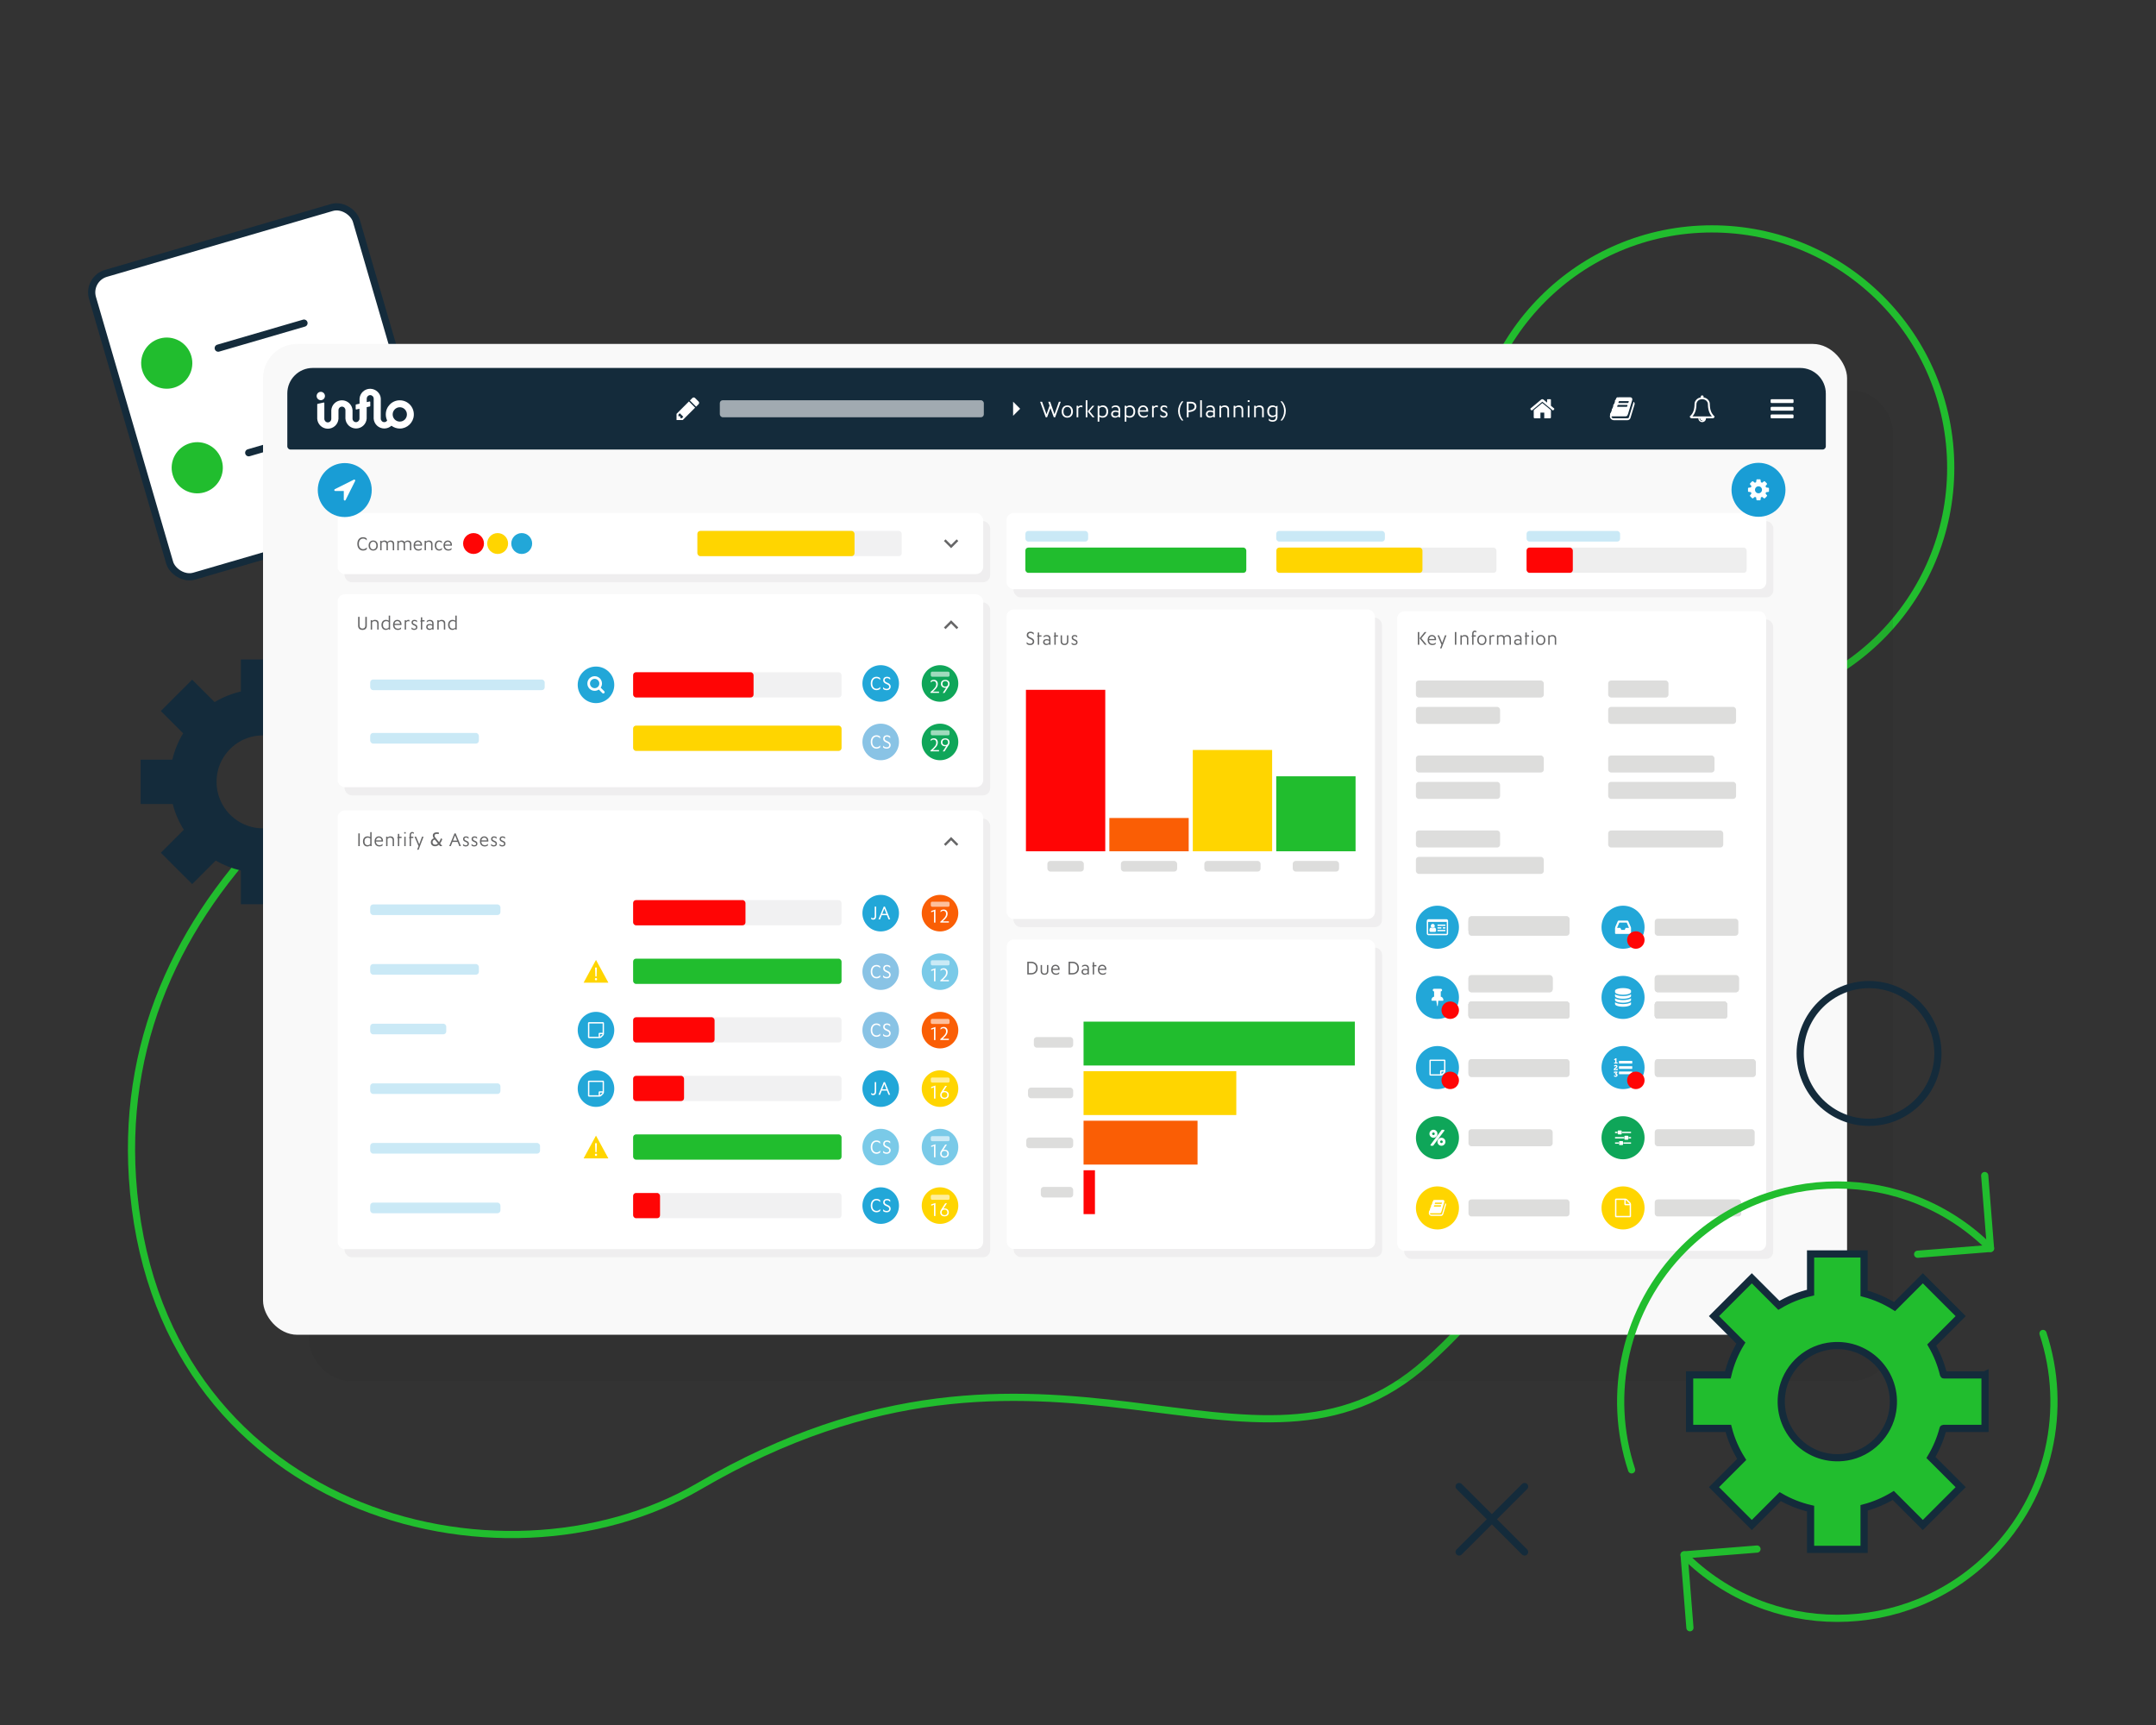 <?xml version="1.0" encoding="UTF-8"?> <svg xmlns="http://www.w3.org/2000/svg" id="Layer_1" version="1.1" viewBox="0 0 450 360"><rect x="0" y="0" width="450" height="360" fill="#333333" stroke="none"/><defs><style> .st0 { fill: #ff0505; } .st1 { stroke: #21bd2e; } .st1, .st2 { stroke-linecap: round; stroke-linejoin: round; } .st1, .st2, .st3, .st4, .st5 { stroke-width: 1.5px; } .st1, .st2, .st5 { fill: none; } .st6, .st4 { fill: #21bd2e; } .st7, .st8 { fill: #231f20; } .st9, .st10, .st8, .st11 { isolation: isolate; } .st9, .st12 { fill: #22a7d8; } .st9, .st11 { opacity: .6; } .st10 { fill: #7cc9e8; opacity: .4; } .st13 { fill: #0fa659; } .st14 { fill: #89c3e5; } .st2, .st3, .st4, .st5 { stroke: #142b3b; } .st15 { fill: #142b3b; } .st16, .st3, .st11 { fill: #fff; } .st17 { fill: #f1f1f2; } .st18 { fill: #f9f9f9; } .st3, .st4, .st5 { stroke-miterlimit: 10; } .st19 { fill: #dddddc; } .st20 { fill: #666667; } .st21 { fill: #199dd5; } .st22 { fill: #ffd500; } .st23 { opacity: .05; } .st24 { fill: #fa5e05; } .st25 { fill: #142b3b; } .st26 { fill: #eee; } .st8 { opacity: .1; } </style></defs><circle class="st1" cx="357.303" cy="97.621" r="49.853"></circle><path class="st1" d="M297.775,284.256c-36.302,32.444-78.527-16.905-151.855,25.91-41.642,24.315-113.79,5.339-118.277-64.352-3.94-61.186,52.307-101.214,109.817-118.509,132.36-39.806,245.441,80.873,160.315,156.951Z"></path><path class="st25" d="M80.443,158.547h-7.128c-.478-1.855-1.174-3.576-2.089-5.155l5.008-5.008-6.543-6.543-4.894,4.894c-1.612-1.011-3.382-1.79-5.269-2.287v-6.816h-9.253s-0,6.683-0,6.683c-1.958.454-3.803,1.206-5.481,2.209l-4.682-4.682-6.543,6.543s4.657,4.657,4.657,4.657c-1.023,1.682-1.79,3.536-2.257,5.506-0.0 0-6.609 0-6.609 0v9.253h6.692c.497,1.923,1.287,3.726,2.315,5.365l-4.798,4.798,6.543,6.543,4.912-4.911c1.616.937,3.381,1.643,5.251,2.078v7.043h9.253v-7.177c1.8-.474,3.498-1.202,5.05-2.146l5.113,5.114,6.543-6.543-5.139-5.139c.92-1.537,1.633-3.214,2.095-4.991.042-.033,7.254-.033,7.254-.033v-9.253h0ZM56.8,172.693c-6.834,1.295-12.714-4.585-11.419-11.419.724-3.818,3.803-6.898,7.621-7.622,6.834-1.296,12.715,4.585,11.419,11.419-.724,3.818-3.803,6.897-7.621,7.621Z"></path><g><rect class="st3" x="26.213" y="48.864" width="57.375" height="65.817" rx="4.13" ry="4.13" transform="translate(-20.691 18.632) rotate(-16.252)"></rect><g><path class="st6" d="M39.674,92.494c2.832-.825,5.796.801,6.621,3.632.825,2.831-.801,5.796-3.632,6.621-2.832.825-5.796-.801-6.621-3.632-.826-2.831.801-5.796,3.632-6.621Z"></path><path class="st6" d="M33.309,70.659c2.832-.825,5.796.801,6.621,3.632.826,2.831-.801,5.796-3.632,6.621-2.831.825-5.796-.801-6.621-3.632s.801-5.796,3.632-6.621Z"></path></g><line class="st2" x1="45.549" y1="72.653" x2="63.448" y2="67.435"></line><line class="st2" x1="51.914" y1="94.488" x2="69.813" y2="89.271"></line></g><g><rect class="st8" x="64.48" y="81.44" width="330.619" height="206.782" rx="8.61" ry="8.61"></rect><g><rect class="st18" x="54.901" y="71.778" width="330.619" height="206.782" rx="7.135" ry="7.135"></rect><path class="st15" d="M65.272,76.792h310.469c2.949,0,5.343,2.395,5.343,5.343v11.003c0,.375-.305.68-.68.68H60.648c-.375,0-.68-.305-.68-.68v-11.044c0-2.926,2.376-5.304,5.304-5.304v.002Z"></path><g class="st23"><rect class="st7" x="71.915" y="170.844" width="134.754" height="91.54" rx="1.501" ry="1.501"></rect><rect class="st7" x="71.915" y="125.739" width="134.754" height="40.242" rx="1.501" ry="1.501"></rect><rect class="st7" x="293.089" y="129.269" width="77.001" height="133.468" rx="1.501" ry="1.501"></rect><rect class="st7" x="211.542" y="128.9" width="76.901" height="64.583" rx="1.501" ry="1.501"></rect><rect class="st7" x="71.915" y="108.757" width="134.754" height="12.752" rx="1.501" ry="1.501"></rect><rect class="st7" x="211.542" y="108.757" width="158.585" height="15.913" rx="1.501" ry="1.501"></rect><rect class="st7" x="211.58" y="197.764" width="76.901" height="64.583" rx="1.501" ry="1.501"></rect></g><rect class="st16" x="70.456" y="169.142" width="134.754" height="91.54" rx="1.501" ry="1.501"></rect><rect class="st16" x="70.456" y="124.035" width="134.754" height="40.242" rx="1.501" ry="1.501"></rect><rect class="st16" x="291.631" y="127.566" width="77.001" height="133.468" rx="1.501" ry="1.501"></rect><rect class="st16" x="210.083" y="127.198" width="76.901" height="64.583" rx="1.501" ry="1.501"></rect><rect class="st16" x="70.456" y="107.055" width="134.754" height="12.752" rx="1.501" ry="1.501"></rect><rect class="st16" x="210.083" y="107.055" width="158.585" height="15.913" rx="1.501" ry="1.501"></rect><rect class="st16" x="210.12" y="196.062" width="76.901" height="64.583" rx="1.501" ry="1.501"></rect><rect class="st26" x="214.193" y="114.282" width="45.931" height="5.266" rx=".608" ry=".608"></rect><rect class="st26" x="266.411" y="114.282" width="45.931" height="5.266" rx=".608" ry=".608"></rect><rect class="st26" x="318.627" y="114.282" width="45.931" height="5.266" rx=".608" ry=".608"></rect><rect class="st17" x="145.559" y="110.799" width="42.649" height="5.266" rx=".608" ry=".608"></rect><rect class="st17" x="132.146" y="140.29" width="43.5" height="5.266" rx=".608" ry=".608"></rect><rect class="st6" x="226.16" y="213.211" width="56.622" height="9.155"></rect><rect class="st22" x="226.16" y="223.549" width="31.878" height="9.155"></rect><rect class="st24" x="226.16" y="233.889" width="23.79" height="9.155"></rect><rect class="st0" x="226.16" y="244.228" width="2.379" height="9.155"></rect><rect class="st17" x="132.146" y="151.439" width="43.5" height="5.266" rx=".608" ry=".608"></rect><rect class="st17" x="132.146" y="200.07" width="43.5" height="5.266" rx=".608" ry=".608"></rect><rect class="st17" x="132.146" y="187.845" width="43.5" height="5.266" rx=".608" ry=".608"></rect><rect class="st17" x="132.146" y="248.97" width="43.5" height="5.266" rx=".608" ry=".608"></rect><rect class="st17" x="132.146" y="212.294" width="43.5" height="5.266" rx=".608" ry=".608"></rect><rect class="st17" x="132.146" y="224.519" width="43.5" height="5.266" rx=".608" ry=".608"></rect><rect class="st17" x="132.146" y="236.745" width="43.5" height="5.266" rx=".608" ry=".608"></rect><rect class="st22" x="266.411" y="114.282" width="30.483" height="5.266" rx=".608" ry=".608"></rect><rect class="st0" x="318.627" y="114.282" width="9.65" height="5.266" rx=".608" ry=".608"></rect><rect class="st6" x="214.016" y="114.282" width="46.108" height="5.266" rx=".608" ry=".608"></rect><rect class="st22" x="145.559" y="110.799" width="32.797" height="5.266" rx=".608" ry=".608"></rect><rect class="st6" x="132.146" y="200.07" width="43.5" height="5.266" rx=".608" ry=".608"></rect><rect class="st0" x="132.146" y="187.845" width="23.45" height="5.266" rx=".608" ry=".608"></rect><rect class="st0" x="132.146" y="248.97" width="5.617" height="5.266" rx=".608" ry=".608"></rect><rect class="st0" x="132.146" y="212.294" width="17" height="5.266" rx=".608" ry=".608"></rect><rect class="st0" x="132.146" y="224.519" width="10.628" height="5.266" rx=".608" ry=".608"></rect><rect class="st6" x="132.146" y="236.745" width="43.5" height="5.266" rx=".608" ry=".608"></rect><rect class="st0" x="132.146" y="140.29" width="25.138" height="5.266" rx=".608" ry=".608"></rect><rect class="st22" x="132.146" y="151.439" width="43.5" height="5.266" rx=".608" ry=".608"></rect><rect class="st0" x="214.133" y="143.962" width="16.557" height="33.693"></rect><rect class="st24" x="231.547" y="170.712" width="16.557" height="6.944"></rect><rect class="st22" x="248.962" y="156.517" width="16.557" height="21.137"></rect><rect class="st6" x="266.376" y="162.01" width="16.557" height="15.646"></rect><circle class="st21" cx="367.032" cy="102.221" r="5.632"></circle><circle class="st12" cx="300.022" cy="208.154" r="4.494"></circle><circle class="st12" cx="300.022" cy="222.798" r="4.494" transform="translate(24.508 475.274) rotate(-79.099)"></circle><circle class="st13" cx="300.022" cy="237.444" r="4.494" transform="translate(17.586 495.558) rotate(-80.782)"></circle><circle class="st12" cx="300.022" cy="193.509" r="4.494"></circle><circle class="st22" cx="300.022" cy="252.088" r="4.494" transform="translate(3.131 507.856) rotate(-80.782)"></circle><circle class="st12" cx="338.76" cy="208.154" r="4.494"></circle><circle class="st12" cx="338.76" cy="222.798" r="4.494"></circle><circle class="st13" cx="338.76" cy="237.444" r="4.494"></circle><path class="st12" d="M338.76,189.014c2.483,0,4.494,2.013,4.494,4.494s-2.013,4.494-4.494,4.494-4.494-2.013-4.494-4.494,2.013-4.494,4.494-4.494"></path><circle class="st22" cx="338.76" cy="252.088" r="4.494"></circle><path class="st14" d="M183.821,198.962c-2.108,0-3.816,1.708-3.816,3.816s1.708,3.816,3.816,3.816,3.816-1.708,3.816-3.816-1.708-3.816-3.816-3.816"></path><circle class="st14" cx="183.821" cy="214.984" r="3.816"></circle><circle class="st12" cx="183.821" cy="227.189" r="3.816"></circle><circle class="st9" cx="183.821" cy="239.396" r="3.816"></circle><circle class="st12" cx="183.821" cy="190.571" r="3.816"></circle><circle class="st12" cx="183.821" cy="251.602" r="3.816"></circle><circle class="st9" cx="196.2" cy="202.777" r="3.816"></circle><circle class="st24" cx="196.2" cy="214.984" r="3.816"></circle><circle class="st22" cx="196.2" cy="227.189" r="3.816"></circle><circle class="st9" cx="196.2" cy="239.396" r="3.816"></circle><circle class="st24" cx="196.2" cy="190.571" r="3.816"></circle><circle class="st22" cx="196.2" cy="251.602" r="3.816"></circle><circle class="st14" cx="183.821" cy="154.842" r="3.816"></circle><circle class="st12" cx="183.821" cy="142.635" r="3.816"></circle><circle class="st13" cx="196.2" cy="154.842" r="3.816"></circle><circle class="st13" cx="196.2" cy="142.635" r="3.816"></circle><polygon class="st20" points="199.672 131.29 198.516 130.135 197.359 131.29 197.016 130.948 198.516 129.446 200.016 130.948 199.672 131.29"></polygon><polygon class="st20" points="199.672 176.518 198.516 175.363 197.359 176.518 197.016 176.174 198.516 174.674 200.016 176.174 199.672 176.518"></polygon><circle class="st12" cx="124.395" cy="214.984" r="3.816"></circle><circle class="st12" cx="124.395" cy="227.189" r="3.816"></circle><circle class="st12" cx="124.395" cy="142.923" r="3.816"></circle><polygon class="st22" points="121.81 205.079 124.395 200.326 126.98 205.079 121.81 205.079"></polygon><polygon class="st22" points="121.81 241.753 124.395 237.001 126.98 241.753 121.81 241.753"></polygon><g><path class="st20" d="M76.561,114.625c-.195.176-.491.28-.782.28-.653,0-1.198-.491-1.198-1.397s.514-1.397,1.195-1.397c.288,0,.576.097.77.28v.39h-.016c-.171-.242-.451-.378-.74-.378-.538,0-.888.425-.888,1.104s.357,1.104.902,1.104c.308,0,.576-.152.74-.378h.016v.393Z"></path><path class="st20" d="M77.891,114.904c-.538,0-.958-.378-.958-1.05s.42-1.055.965-1.055.961.378.961,1.055-.425,1.05-.968,1.05h0ZM77.898,113.06c-.385,0-.662.289-.662.794s.272.789.653.789.662-.284.662-.789-.272-.794-.653-.794Z"></path><path class="st20" d="M81.981,114.834v-1.229c0-.373-.218-.538-.505-.538-.19,0-.373.073-.538.265.012.054.019.117.019.179v1.323h-.288v-1.229c0-.373-.221-.538-.505-.538-.209,0-.385.085-.521.245v1.522h-.288v-1.966h.284v.167h.004c.164-.148.366-.237.599-.237.261,0,.494.105.618.319h.004c.218-.23.444-.319.693-.319.39,0,.712.23.712.712v1.323h-.288l.001.002Z"></path><path class="st20" d="M85.561,114.834v-1.229c0-.373-.218-.538-.505-.538-.19,0-.373.073-.538.265.012.054.019.117.019.179v1.323h-.288v-1.229c0-.373-.221-.538-.505-.538-.209,0-.385.085-.521.245v1.522h-.288v-1.966h.284v.167h.004c.164-.148.366-.237.599-.237.261,0,.494.105.618.319h.004c.218-.23.444-.319.693-.319.39,0,.712.23.712.712v1.323h-.288l.001.002Z"></path><path class="st20" d="M87.315,114.904c-.561,0-.989-.373-.989-1.05s.381-1.055.902-1.055c.482,0,.86.362.86.907,0,.051-.004.124-.004.179h-1.456c.004.494.303.759.724.759.28,0,.498-.113.63-.28h.016v.324c-.171.143-.42.218-.685.218l.003-.002ZM86.639,113.636h1.151c-.007-.334-.237-.576-.561-.576s-.552.218-.592.576h.002Z"></path><path class="st20" d="M89.984,114.834v-1.229c0-.373-.23-.538-.529-.538-.226,0-.404.085-.545.245v1.522h-.288v-1.966h.284v.167h.004c.164-.148.369-.237.618-.237.409,0,.743.23.743.712v1.323h-.288l.001.002Z"></path><path class="st20" d="M92.246,114.698c-.143.132-.362.206-.595.206-.498,0-.902-.366-.902-1.05s.385-1.055.907-1.055c.226,0,.432.066.58.202v.346h-.012c-.113-.164-.315-.289-.549-.289-.381,0-.623.31-.623.794s.249.789.639.789c.242,0,.428-.117.545-.289h.012v.343l-.002.002Z"></path><path class="st20" d="M93.556,114.904c-.561,0-.989-.373-.989-1.05s.381-1.055.902-1.055c.482,0,.86.362.86.907,0,.051-.004.124-.004.179h-1.456c.004.494.303.759.724.759.28,0,.498-.113.63-.28h.016v.324c-.171.143-.42.218-.685.218l.003-.002ZM92.88,113.636h1.151c-.007-.334-.237-.576-.561-.576s-.552.218-.592.576h.002Z"></path></g><g><path class="st20" d="M74.748,130.602v-1.865h.303v1.821c0,.416.23.615.599.615s.599-.198.599-.615v-1.821h.312v1.865c0,.564-.362.86-.902.86s-.911-.296-.911-.86h0Z"></path><path class="st20" d="M78.739,131.393v-1.229c0-.373-.23-.538-.529-.538-.226,0-.404.085-.545.245v1.522h-.288v-1.966h.284v.167h.004c.164-.148.369-.237.618-.237.409,0,.743.23.743.712v1.323h-.288l.001.002Z"></path><path class="st20" d="M81.14,131.393v-.164h-.004c-.164.143-.366.233-.618.233-.51,0-.899-.381-.899-1.05s.404-1.055.949-1.055c.23,0,.425.07.564.167h.004v-1.05h.288v2.918h-.284v.002ZM81.135,129.821c-.124-.12-.308-.195-.505-.195-.428,0-.7.284-.7.787s.265.787.669.787c.218,0,.404-.094.538-.249v-1.128l-.002-.002Z"></path><path class="st20" d="M83.026,131.462c-.561,0-.989-.373-.989-1.05s.381-1.055.902-1.055c.482,0,.86.362.86.907,0,.051-.004.124-.004.179h-1.456c.004.494.303.759.724.759.28,0,.498-.113.63-.28h.016v.324c-.171.143-.42.218-.685.218l.003-.002ZM82.35,130.193h1.151c-.007-.334-.237-.576-.561-.576s-.552.218-.592.576h.002Z"></path><path class="st20" d="M84.466,131.393v-1.966h.272v.171h.004c.148-.141.312-.242.514-.242.073,0,.143.012.206.035v.315h-.012c-.073-.051-.155-.073-.242-.073-.176,0-.324.097-.456.233v1.525h-.288v.002Z"></path><path class="st20" d="M86.456,131.462c-.233,0-.432-.07-.573-.198v-.331h.012c.141.179.35.28.561.28.233,0,.381-.117.381-.296,0-.491-.946-.296-.946-1.012,0-.308.206-.549.618-.549.206,0,.409.059.538.19v.331h-.007c-.124-.155-.319-.268-.521-.268-.226,0-.338.117-.338.28,0,.482.937.277.937,1.008,0,.327-.226.564-.662.564l.002.002Z"></path><path class="st20" d="M87.844,131.393v-1.696h-.16v-.016l.16-.253v-.592h.288v.592h.482v.268h-.482v1.696h-.288v.002Z"></path><path class="st20" d="M90.221,131.393v-.16h-.007c-.152.141-.35.23-.595.23-.378,0-.662-.233-.662-.611s.265-.634.728-.634c.202,0,.381.047.529.124v-.206c0-.369-.242-.517-.538-.517-.245,0-.459.124-.587.277h-.012v-.308c.171-.148.404-.23.65-.23.439,0,.775.237.775.759v1.276h-.281ZM90.214,130.592c-.124-.078-.303-.132-.479-.132-.308,0-.486.132-.486.373,0,.209.152.378.459.378.195,0,.373-.085.505-.233v-.385l.002-.002Z"></path><path class="st20" d="M92.642,131.393v-1.229c0-.373-.23-.538-.529-.538-.226,0-.404.085-.545.245v1.522h-.288v-1.966h.284v.167h.004c.164-.148.369-.237.618-.237.409,0,.743.23.743.712v1.323h-.288l.001.002Z"></path><path class="st20" d="M95.043,131.393v-.164h-.004c-.164.143-.366.233-.618.233-.51,0-.899-.381-.899-1.05s.404-1.055.949-1.055c.23,0,.425.07.564.167h.004v-1.05h.288v2.918h-.284v.002ZM95.039,129.821c-.124-.12-.308-.195-.505-.195-.428,0-.7.284-.7.787s.265.787.669.787c.218,0,.404-.094.538-.249v-1.128l-.002-.002Z"></path></g><g><path class="st20" d="M74.786,176.58v-2.654h.303v2.654h-.303Z"></path><path class="st20" d="M77.28,176.58v-.164h-.004c-.164.143-.366.233-.618.233-.51,0-.899-.381-.899-1.05s.404-1.055.949-1.055c.23,0,.425.07.564.167h.004v-1.05h.288v2.918h-.284v.002ZM77.276,175.008c-.124-.12-.308-.195-.505-.195-.428,0-.7.284-.7.787s.265.787.669.787c.218,0,.404-.094.538-.249v-1.128l-.002-.002Z"></path><path class="st20" d="M79.167,176.65c-.561,0-.989-.373-.989-1.05s.381-1.055.902-1.055c.482,0,.86.362.86.907,0,.051-.004.124-.004.179h-1.456c.004.494.303.759.724.759.28,0,.498-.113.63-.28h.016v.324c-.171.143-.42.218-.685.218l.003-.002ZM78.49,175.382h1.151c-.007-.334-.237-.576-.561-.576s-.552.218-.592.576h.002Z"></path><path class="st20" d="M81.953,176.58v-1.229c0-.373-.23-.538-.529-.538-.226,0-.404.085-.545.245v1.522h-.288v-1.966h.284v.167h.004c.164-.148.369-.237.618-.237.409,0,.743.23.743.712v1.323h-.288l.001.002Z"></path><path class="st20" d="M83.043,176.58v-1.696h-.16v-.016l.16-.253v-.592h.288v.592h.482v.268h-.482v1.696h-.288v.002Z"></path><path class="st20" d="M84.365,173.962v-.3h.319v.3h-.319ZM84.381,176.581v-1.966h.288v1.966h-.288Z"></path><path class="st20" d="M85.495,176.58v-1.696h-.16v-.016l.16-.253v-.346c0-.346.179-.634.54-.634.12,0,.237.028.338.097v.296h-.012c-.07-.078-.167-.132-.277-.132-.218,0-.303.155-.303.369v.35h.482v.268h-.482v1.696h-.288l.002.002Z"></path><path class="st20" d="M87.066,177.331l.296-.754-.836-1.961h.322l.653,1.576h.007l.576-1.576h.319l-1.027,2.716h-.312.002Z"></path><path class="st20" d="M89.918,175.779c0-.413.249-.7.623-.829-.152-.221-.209-.385-.209-.564,0-.425.308-.688.86-.688.113,0,.242.012.397.031v.331c-.148-.023-.268-.035-.369-.035-.362,0-.521.143-.521.373,0,.164.082.303.249.505l.697.855c.152-.218.272-.491.366-.794l.315.141c-.113.334-.261.642-.467.914l.456.561h-.467l-.237-.296c-.218.202-.498.324-.817.324-.526,0-.872-.334-.872-.829h-.002ZM90.82,176.277c.198,0,.409-.078.583-.242l-.665-.825c-.272.078-.459.261-.459.549,0,.312.218.517.54.517Z"></path><path class="st20" d="M95.871,176.58l-.35-.876h-1.085l-.346.876h-.327l1.097-2.654h.249l1.097,2.654h-.335ZM94.548,175.429h.864l-.428-1.074h-.007l-.428,1.074h-.002Z"></path><path class="st20" d="M97.214,176.65c-.233,0-.432-.07-.573-.198v-.331h.012c.141.179.35.28.561.28.233,0,.381-.117.381-.296,0-.491-.946-.296-.946-1.012,0-.308.206-.549.618-.549.206,0,.409.059.538.19v.331h-.007c-.124-.155-.319-.268-.521-.268-.226,0-.338.117-.338.28,0,.482.937.277.937,1.008,0,.327-.226.564-.662.564l.002.002Z"></path><path class="st20" d="M98.988,176.65c-.233,0-.432-.07-.573-.198v-.331h.012c.141.179.35.28.561.28.233,0,.381-.117.381-.296,0-.491-.946-.296-.946-1.012,0-.308.206-.549.618-.549.206,0,.409.059.538.19v.331h-.007c-.124-.155-.319-.268-.521-.268-.226,0-.338.117-.338.28,0,.482.937.277.937,1.008,0,.327-.226.564-.662.564l.002.002Z"></path><path class="st20" d="M101.156,176.65c-.561,0-.989-.373-.989-1.05s.381-1.055.902-1.055c.482,0,.86.362.86.907,0,.051-.004.124-.004.179h-1.456c.004.494.303.759.724.759.28,0,.498-.113.63-.28h.016v.324c-.171.143-.42.218-.685.218l.003-.002ZM100.479,175.382h1.151c-.007-.334-.237-.576-.561-.576s-.552.218-.592.576h.002Z"></path><path class="st20" d="M103.063,176.65c-.233,0-.432-.07-.573-.198v-.331h.012c.141.179.35.28.561.28.233,0,.381-.117.381-.296,0-.491-.946-.296-.946-1.012,0-.308.206-.549.618-.549.206,0,.409.059.538.19v.331h-.007c-.124-.155-.319-.268-.521-.268-.226,0-.338.117-.338.28,0,.482.937.277.937,1.008,0,.327-.226.564-.662.564l.002.002Z"></path><path class="st20" d="M104.836,176.65c-.233,0-.432-.07-.573-.198v-.331h.012c.141.179.35.28.561.28.233,0,.381-.117.381-.296,0-.491-.946-.296-.946-1.012,0-.308.206-.549.618-.549.206,0,.409.059.538.19v.331h-.007c-.124-.155-.319-.268-.521-.268-.226,0-.338.117-.338.28,0,.482.937.277.937,1.008,0,.327-.226.564-.662.564l.002.002Z"></path></g><g><path class="st20" d="M215.021,134.624c-.28,0-.552-.078-.735-.249v-.366h.012c.188.221.448.338.716.338.334,0,.538-.167.538-.432,0-.685-1.252-.439-1.252-1.369,0-.366.233-.716.789-.716.253,0,.502.078.677.249v.366h-.012c-.179-.226-.42-.338-.662-.338-.319,0-.482.176-.482.416,0,.677,1.249.425,1.249,1.369,0,.409-.3.731-.836.731l-.002.002Z"></path><path class="st20" d="M216.604,134.554v-1.696h-.16v-.016l.16-.253v-.592h.288v.592h.482v.268h-.482v1.696h-.288v.002Z"></path><path class="st20" d="M218.981,134.554v-.16h-.007c-.152.141-.35.23-.595.23-.378,0-.662-.233-.662-.611s.265-.634.728-.634c.202,0,.381.047.529.124v-.206c0-.369-.242-.517-.538-.517-.245,0-.459.124-.587.277h-.012v-.308c.171-.148.404-.23.65-.23.439,0,.775.237.775.759v1.276h-.281ZM218.974,133.753c-.124-.078-.303-.132-.479-.132-.308,0-.486.132-.486.373,0,.209.152.378.459.378.195,0,.373-.085.505-.233v-.385l.002-.002Z"></path><path class="st20" d="M220.064,134.554v-1.696h-.16v-.016l.16-.253v-.592h.288v.592h.482v.268h-.482v1.696h-.288v.002Z"></path><path class="st20" d="M222.982,133.854c0,.491-.319.77-.806.77s-.798-.28-.798-.77v-1.264h.288v1.233c0,.369.195.54.514.54s.514-.171.514-.54v-1.233h.288v1.264h-.002Z"></path><path class="st20" d="M224.243,134.624c-.233,0-.432-.07-.573-.198v-.331h.012c.141.179.35.28.561.28.233,0,.381-.117.381-.296,0-.491-.946-.296-.946-1.012,0-.308.206-.549.618-.549.206,0,.409.059.538.19v.331h-.007c-.124-.155-.319-.268-.521-.268-.226,0-.338.117-.338.28,0,.482.937.277.937,1.008,0,.327-.226.564-.662.564l.002.002Z"></path></g><g><path class="st20" d="M215.227,203.365h-.813v-2.654h.813c.728,0,1.355.432,1.355,1.327s-.623,1.327-1.355,1.327ZM215.227,201h-.51v2.079h.51c.587,0,1.038-.346,1.038-1.038s-.451-1.038-1.038-1.038v-.002Z"></path><path class="st20" d="M218.81,202.665c0,.491-.319.77-.806.77s-.798-.28-.798-.77v-1.264h.288v1.233c0,.369.195.54.514.54s.514-.171.514-.54v-1.233h.288v1.264h-.002Z"></path><path class="st20" d="M220.391,203.436c-.561,0-.989-.373-.989-1.05s.381-1.055.902-1.055c.482,0,.86.362.86.907,0,.051-.004.124-.004.179h-1.456c.004.494.303.759.724.759.28,0,.498-.113.63-.28h.016v.324c-.171.143-.42.218-.685.218l.003-.002ZM219.714,202.167h1.151c-.007-.334-.237-.576-.561-.576s-.552.218-.592.576h.002Z"></path><path class="st20" d="M223.841,203.365h-.813v-2.654h.813c.728,0,1.355.432,1.355,1.327s-.623,1.327-1.355,1.327ZM223.841,201h-.51v2.079h.51c.587,0,1.038-.346,1.038-1.038s-.451-1.038-1.038-1.038v-.002Z"></path><path class="st20" d="M226.996,203.365v-.16h-.007c-.152.141-.35.23-.595.23-.378,0-.662-.233-.662-.611s.265-.634.728-.634c.202,0,.381.047.529.124v-.206c0-.369-.242-.517-.538-.517-.245,0-.459.124-.587.277h-.012v-.308c.171-.148.404-.23.65-.23.439,0,.775.237.775.759v1.276h-.281ZM226.989,202.564c-.124-.078-.303-.132-.479-.132-.308,0-.486.132-.486.373,0,.209.152.378.459.378.195,0,.373-.085.505-.233v-.385l.002-.002Z"></path><path class="st20" d="M228.079,203.365v-1.696h-.16v-.016l.16-.253v-.592h.288v.592h.482v.268h-.482v1.696h-.288v.002Z"></path><path class="st20" d="M230.144,203.436c-.561,0-.989-.373-.989-1.05s.381-1.055.902-1.055c.482,0,.86.362.86.907,0,.051-.004.124-.004.179h-1.456c.004.494.303.759.724.759.28,0,.498-.113.63-.28h.016v.324c-.171.143-.42.218-.685.218l.003-.002ZM229.467,202.167h1.151c-.007-.334-.237-.576-.561-.576s-.552.218-.592.576h.002Z"></path></g><g><path class="st20" d="M295.924,134.554v-2.654h.303v2.654h-.303ZM297.394,134.554l-1.097-1.334v-.012l1.055-1.308h.378l-1.059,1.304v.007l1.104,1.343h-.381Z"></path><path class="st20" d="M298.963,134.624c-.561,0-.989-.373-.989-1.05s.381-1.055.902-1.055c.482,0,.86.362.86.907,0,.051-.004.124-.004.179h-1.456c.004.494.303.759.724.759.28,0,.498-.113.63-.28h.016v.324c-.171.143-.42.218-.684.218l.001-.002ZM298.286,133.356h1.151c-.007-.334-.237-.576-.561-.576s-.552.218-.592.576h.002Z"></path><path class="st20" d="M300.57,135.305l.296-.754-.836-1.961h.324l.653,1.576h.007l.576-1.576h.319l-1.027,2.716h-.312Z"></path><path class="st20" d="M303.659,134.554v-2.654h.303v2.654h-.303Z"></path><path class="st20" d="M306.181,134.554v-1.229c0-.373-.23-.538-.529-.538-.226,0-.404.085-.545.245v1.522h-.288v-1.966h.284v.167h.004c.164-.148.369-.237.618-.237.409,0,.743.23.743.712v1.323h-.288l.002.002Z"></path><path class="st20" d="M307.27,134.554v-1.696h-.16v-.016l.16-.253v-.346c0-.346.179-.634.54-.634.12,0,.237.028.338.097v.296h-.012c-.07-.078-.167-.132-.277-.132-.218,0-.303.155-.303.369v.35h.482v.268h-.482v1.696h-.288l.002.002Z"></path><path class="st20" d="M309.286,134.624c-.537,0-.958-.378-.958-1.05s.42-1.055.965-1.055.961.378.961,1.055-.425,1.05-.97,1.05h.002ZM309.294,132.78c-.385,0-.662.289-.662.794s.273.789.653.789.662-.284.662-.789-.273-.794-.653-.794Z"></path><path class="st20" d="M310.882,134.554v-1.966h.273v.171h.004c.148-.141.31-.242.514-.242.073,0,.143.012.206.035v.315h-.012c-.073-.051-.155-.073-.242-.073-.176,0-.322.097-.456.233v1.525h-.288v.002Z"></path><path class="st20" d="M315.072,134.554v-1.229c0-.373-.218-.538-.505-.538-.19,0-.373.073-.537.265.012.054.019.117.019.179v1.323h-.288v-1.229c0-.373-.221-.538-.505-.538-.209,0-.385.085-.521.245v1.522h-.288v-1.966h.284v.167h.004c.164-.148.366-.237.599-.237.261,0,.494.105.618.319h.004c.218-.23.444-.319.693-.319.39,0,.712.23.712.712v1.323h-.288l.001.002Z"></path><path class="st20" d="M317.294,134.554v-.16h-.007c-.152.141-.35.23-.595.23-.378,0-.662-.233-.662-.611s.265-.634.728-.634c.202,0,.381.047.529.124v-.206c0-.369-.242-.517-.537-.517-.245,0-.458.124-.587.277h-.012v-.308c.171-.148.404-.23.65-.23.439,0,.775.237.775.759v1.276h-.281ZM317.287,133.753c-.124-.078-.303-.132-.479-.132-.308,0-.486.132-.486.373,0,.209.152.378.458.378.195,0,.373-.085.505-.233v-.385l.002-.002Z"></path><path class="st20" d="M318.375,134.554v-1.696h-.16v-.016l.16-.253v-.592h.288v.592h.482v.268h-.482v1.696h-.288v.002Z"></path><path class="st20" d="M319.698,131.935v-.3h.319v.3h-.319ZM319.714,134.554v-1.966h.288v1.966h-.288Z"></path><path class="st20" d="M321.574,134.624c-.537,0-.958-.378-.958-1.05s.42-1.055.965-1.055.961.378.961,1.055-.425,1.05-.97,1.05h.002ZM321.582,132.78c-.385,0-.662.289-.662.794s.273.789.653.789.662-.284.662-.789-.273-.794-.653-.794Z"></path><path class="st20" d="M324.515,134.554v-1.229c0-.373-.23-.538-.529-.538-.226,0-.404.085-.545.245v1.522h-.288v-1.966h.284v.167h.004c.164-.148.369-.237.618-.237.409,0,.743.23.743.712v1.323h-.288l.002.002Z"></path></g><g><rect class="st19" x="295.527" y="142.017" width="26.693" height="3.552" rx=".608" ry=".608"></rect><rect class="st19" x="295.527" y="147.523" width="17.572" height="3.552" rx=".608" ry=".608"></rect></g><g><rect class="st19" x="295.527" y="157.667" width="26.693" height="3.552" rx=".608" ry=".608"></rect><rect class="st19" x="295.527" y="163.173" width="17.572" height="3.552" rx=".608" ry=".608"></rect></g><g><rect class="st19" x="295.527" y="178.824" width="26.693" height="3.552" rx=".608" ry=".608"></rect><rect class="st19" x="295.527" y="173.318" width="17.572" height="3.552" rx=".608" ry=".608"></rect></g><rect class="st19" x="218.611" y="179.675" width="7.602" height="2.215" rx=".608" ry=".608"></rect><rect class="st19" x="233.958" y="179.675" width="11.737" height="2.215" rx=".608" ry=".608"></rect><rect class="st19" x="251.373" y="179.675" width="11.737" height="2.215" rx=".608" ry=".608"></rect><rect class="st19" x="269.821" y="179.675" width="9.669" height="2.215" rx=".608" ry=".608"></rect><rect class="st19" x="215.782" y="216.429" width="8.21" height="2.215" rx=".608" ry=".608"></rect><rect class="st19" x="214.567" y="226.98" width="9.425" height="2.215" rx=".608" ry=".608"></rect><rect class="st19" x="214.202" y="237.4" width="9.792" height="2.215" rx=".608" ry=".608"></rect><rect class="st19" x="217.241" y="247.698" width="6.751" height="2.215" rx=".608" ry=".608"></rect><g><rect class="st19" x="306.498" y="209.028" width="21.099" height="3.552" rx=".608" ry=".608"></rect><path class="st19" d="M307.106,203.522c-.334,0-.608.274-.608.608v2.336c0,.334.274.608.608.608h16.357c.334,0,.608-.274.608-.608v-2.336c0-.334-.274-.608-.608-.608"></path></g><rect class="st10" x="77.27" y="201.196" width="22.68" height="2.215" rx=".608" ry=".608"></rect><rect class="st10" x="77.27" y="213.643" width="15.87" height="2.215" rx=".608" ry=".608"></rect><rect class="st10" x="77.27" y="226.089" width="27.18" height="2.215" rx=".608" ry=".608"></rect><rect class="st10" x="77.27" y="238.535" width="35.448" height="2.215" rx=".608" ry=".608"></rect><rect class="st10" x="77.27" y="188.75" width="27.18" height="2.215" rx=".608" ry=".608"></rect><rect class="st10" x="77.27" y="250.981" width="27.18" height="2.215" rx=".608" ry=".608"></rect><rect class="st10" x="77.27" y="152.965" width="22.68" height="2.215" rx=".608" ry=".608"></rect><rect class="st10" x="77.27" y="141.816" width="36.42" height="2.215" rx=".608" ry=".608"></rect><circle class="st0" cx="98.838" cy="113.431" r="2.178"></circle><circle class="st22" cx="103.867" cy="113.431" r="2.178"></circle><circle class="st12" cx="108.894" cy="113.431" r="2.178"></circle><polygon class="st20" points="197.359 112.559 198.516 113.716 199.672 112.559 200.016 112.904 198.516 114.403 197.016 112.904 197.359 112.559"></polygon><g><rect class="st19" x="335.658" y="147.523" width="26.693" height="3.552" rx=".608" ry=".608"></rect><rect class="st19" x="335.658" y="142.017" width="12.588" height="3.552" rx=".608" ry=".608"></rect></g><g><rect class="st19" x="335.658" y="163.173" width="26.693" height="3.552" rx=".608" ry=".608"></rect><rect class="st19" x="335.658" y="157.667" width="22.194" height="3.552" rx=".608" ry=".608"></rect></g><rect class="st19" x="335.658" y="173.318" width="24.017" height="3.552" rx=".608" ry=".608"></rect><rect class="st19" x="306.498" y="191.232" width="21.099" height="3.552" rx=".608" ry=".608"></rect><rect class="st19" x="306.498" y="209.028" width="21.099" height="3.552" rx=".608" ry=".608"></rect><rect class="st19" x="306.498" y="221.235" width="21.099" height="3.552" rx=".608" ry=".608"></rect><rect class="st19" x="306.498" y="250.313" width="21.099" height="3.552" rx=".608" ry=".608"></rect><g><rect class="st19" x="306.498" y="209.028" width="21.099" height="3.552" rx=".608" ry=".608"></rect><rect class="st19" x="306.498" y="203.522" width="17.572" height="3.552" rx=".608" ry=".608"></rect></g><rect class="st19" x="306.498" y="191.732" width="21.099" height="3.552" rx=".608" ry=".608"></rect><rect class="st19" x="306.498" y="209.028" width="21.099" height="3.552" rx=".608" ry=".608"></rect><rect class="st19" x="306.498" y="221.023" width="21.099" height="3.552" rx=".608" ry=".608"></rect><rect class="st19" x="306.498" y="235.667" width="17.572" height="3.552" rx=".608" ry=".608"></rect><g><rect class="st19" x="345.376" y="209.028" width="15.141" height="3.552" rx=".608" ry=".608"></rect><path class="st19" d="M345.984,203.522c-.334,0-.608.274-.608.608v2.336c0,.334.274.608.608.608h16.357c.334,0,.608-.274.608-.608v-2.336c0-.334-.274-.608-.608-.608"></path></g><rect class="st19" x="306.498" y="191.232" width="21.099" height="3.552" rx=".608" ry=".608"></rect><rect class="st19" x="345.376" y="209.028" width="15.141" height="3.552" rx=".608" ry=".608"></rect><rect class="st19" x="345.376" y="221.235" width="21.099" height="3.552" rx=".608" ry=".608"></rect><rect class="st19" x="345.376" y="250.313" width="18.06" height="3.552" rx=".608" ry=".608"></rect><g><rect class="st19" x="345.376" y="209.028" width="15.141" height="3.552" rx=".608" ry=".608"></rect><rect class="st19" x="345.376" y="203.522" width="17.572" height="3.552" rx=".608" ry=".608"></rect></g><rect class="st19" x="345.376" y="191.732" width="17.451" height="3.552" rx=".608" ry=".608"></rect><rect class="st19" x="345.376" y="209.028" width="15.141" height="3.552" rx=".608" ry=".608"></rect><rect class="st19" x="345.376" y="221.023" width="21.099" height="3.552" rx=".608" ry=".608"></rect><rect class="st19" x="345.376" y="235.667" width="20.856" height="3.552" rx=".608" ry=".608"></rect><path class="st16" d="M369.221,101.91v.633c0,.023-.007.045-.023.066s-.034.034-.057.037l-.527.079c-.037.102-.073.189-.111.259.066.095.168.226.305.393.019.023.028.047.028.072s-.009.047-.026.066c-.051.07-.145.173-.283.308-.136.135-.226.202-.268.202-.023,0-.047-.009-.075-.026l-.394-.308c-.084.044-.17.079-.259.108-.031.258-.059.435-.082.53-.013.053-.047.079-.102.079h-.633c-.026,0-.05-.009-.07-.025s-.031-.037-.032-.061l-.079-.524c-.094-.031-.179-.066-.256-.105l-.401.305c-.019.018-.043.026-.072.026-.026,0-.05-.01-.072-.031-.239-.217-.396-.376-.47-.479-.013-.019-.021-.041-.021-.066,0-.023.007-.044.023-.066.028-.04.078-.102.145-.189.069-.086.12-.154.154-.201-.051-.095-.091-.189-.117-.283l-.521-.076c-.025-.004-.045-.016-.06-.035-.015-.021-.023-.043-.023-.067v-.633c0-.023.007-.044.023-.066.015-.021.034-.034.054-.037l.53-.079c.026-.088.063-.174.111-.262-.076-.108-.177-.239-.305-.393-.019-.023-.028-.045-.028-.069,0-.019.009-.041.026-.066.05-.069.143-.17.281-.306s.227-.204.27-.204c.025,0,.05.009.075.028l.394.305c.084-.044.17-.079.259-.108.031-.258.059-.435.082-.53.013-.053.047-.079.102-.079h.633c.026,0,.05.009.07.023.021.016.031.037.032.061l.079.524c.094.031.179.066.256.105l.404-.305c.018-.018.04-.026.069-.026.025,0,.048.009.072.028.245.226.401.388.47.485.013.015.021.037.021.063,0,.023-.007.045-.023.066-.028.04-.078.102-.145.189-.069.086-.12.154-.154.201.05.095.088.188.117.28l.521.079c.025.004.044.016.06.035s.023.043.023.067v.003ZM367.548,102.736c.142-.142.214-.315.214-.516s-.072-.373-.214-.516-.315-.214-.516-.214-.373.072-.516.214-.214.315-.214.516.072.373.214.516.315.214.516.214.373-.072.516-.214Z"></path><g><circle class="st21" cx="71.957" cy="102.273" r="5.632"></circle><path class="st16" d="M74.122,100.374l-1.989,3.98c-.035.072-.094.108-.177.108-.01,0-.026-.003-.047-.006-.045-.01-.082-.034-.11-.07s-.043-.078-.043-.123v-1.79h-1.79c-.045,0-.086-.015-.123-.043-.037-.028-.06-.064-.07-.11s-.006-.089.012-.13c.019-.041.048-.073.091-.094l3.978-1.989c.026-.015.057-.022.091-.022.056,0,.102.019.141.059.031.029.05.064.057.107s0,.084-.021.123h0Z"></path></g><g><path class="st16" d="M183.724,143.752c-.195.174-.491.28-.782.28-.653,0-1.198-.491-1.198-1.397s.514-1.397,1.194-1.397c.288,0,.576.097.77.28v.39h-.016c-.171-.242-.451-.378-.74-.378-.538,0-.888.425-.888,1.104s.357,1.104.902,1.104c.308,0,.576-.152.74-.378h.016v.39l.002.003Z"></path><path class="st16" d="M185.063,144.032c-.28,0-.552-.078-.735-.249v-.366h.012c.186.221.447.338.716.338.334,0,.538-.167.538-.432,0-.684-1.252-.439-1.252-1.369,0-.366.233-.716.789-.716.253,0,.502.078.677.249v.366h-.012c-.179-.226-.42-.338-.662-.338-.319,0-.482.176-.482.416,0,.677,1.249.425,1.249,1.369,0,.409-.3.731-.836.731l-.002.002Z"></path></g><g><path class="st16" d="M181.843,228.42v-.334h.016c.094.117.218.174.338.174.245,0,.373-.167.373-.486v-1.945h.303v1.992c0,.432-.19.731-.627.731-.148,0-.303-.047-.404-.132h0Z"></path><path class="st16" d="M185.465,228.481l-.35-.876h-1.085l-.346.876h-.327l1.097-2.654h.249l1.097,2.654h-.335ZM184.143,227.33h.864l-.428-1.074h-.007l-.428,1.074h-.001Z"></path></g><g><path class="st16" d="M194.207,156.81v-.179c.918-.787,1.206-1.151,1.206-1.658,0-.397-.226-.623-.54-.623-.245,0-.456.117-.599.291h-.012v-.324c.171-.148.39-.233.662-.233.467,0,.813.308.813.864,0,.685-.467,1.066-1.015,1.595h1.273v.265h-1.787Z"></path><path class="st16" d="M196.782,156.81v-.007l.708-1.074c-.066.016-.136.019-.202.019-.545,0-.902-.327-.902-.832,0-.557.404-.829.902-.829.533,0,.907.303.907.829,0,.214-.059.366-.16.521l-.895,1.374h-.357v-.002ZM197.292,154.336c-.334,0-.595.183-.595.58,0,.346.218.583.592.583.334,0,.599-.188.599-.583,0-.343-.218-.58-.595-.58h-.001Z"></path></g><g><path class="st16" d="M194.945,217.05v-2.361l-.58.214h-.007v-.284l.876-.291h.012v2.723h-.3,0Z"></path><path class="st16" d="M196.258,217.05v-.179c.918-.787,1.206-1.151,1.206-1.658,0-.397-.226-.623-.54-.623-.245,0-.456.117-.599.291h-.012v-.324c.171-.148.39-.233.662-.233.467,0,.813.308.813.864,0,.685-.467,1.066-1.015,1.595h1.273v.265h-1.787Z"></path></g><g><path class="st16" d="M194.945,253.78v-2.361l-.58.214h-.007v-.284l.876-.291h.012v2.723h-.3,0Z"></path><path class="st16" d="M197.141,253.85c-.533,0-.907-.303-.907-.832,0-.209.054-.362.155-.514l.895-1.377h.357v.007l-.708,1.074c.066-.012.132-.019.202-.019.545,0,.907.331.907.829,0,.559-.409.832-.902.832ZM197.136,252.438c-.334,0-.595.183-.595.58,0,.35.214.583.595.583.334,0,.595-.188.595-.583,0-.343-.218-.58-.595-.58Z"></path></g><g><path class="st16" d="M194.945,241.525v-2.361l-.58.214h-.007v-.284l.876-.291h.012v2.723h-.3,0Z"></path><path class="st16" d="M197.141,241.595c-.533,0-.907-.303-.907-.832,0-.209.054-.362.155-.514l.895-1.377h.357v.007l-.708,1.074c.066-.012.132-.019.202-.019.545,0,.907.331.907.829,0,.559-.409.832-.902.832ZM197.136,240.183c-.334,0-.595.183-.595.58,0,.35.214.583.595.583.334,0,.595-.188.595-.583,0-.343-.218-.58-.595-.58Z"></path></g><g><path class="st16" d="M194.945,229.271v-2.361l-.58.214h-.007v-.284l.876-.291h.012v2.723h-.3,0Z"></path><path class="st16" d="M197.141,229.341c-.533,0-.907-.303-.907-.832,0-.209.054-.362.155-.514l.895-1.377h.357v.007l-.708,1.074c.066-.012.132-.019.202-.019.545,0,.907.331.907.829,0,.559-.409.832-.902.832ZM197.136,227.929c-.334,0-.595.183-.595.58,0,.35.214.583.595.583.334,0,.595-.188.595-.583,0-.343-.218-.58-.595-.58Z"></path></g><g><path class="st16" d="M194.945,204.795v-2.361l-.58.214h-.007v-.284l.876-.291h.012v2.723h-.3,0Z"></path><path class="st16" d="M196.258,204.795v-.179c.918-.787,1.206-1.151,1.206-1.658,0-.397-.226-.623-.54-.623-.245,0-.456.117-.599.291h-.012v-.324c.171-.148.39-.233.662-.233.467,0,.813.308.813.864,0,.685-.467,1.066-1.015,1.595h1.273v.265h-1.787Z"></path></g><g><path class="st16" d="M194.945,192.541v-2.361l-.58.214h-.007v-.284l.876-.291h.012v2.723h-.3,0Z"></path><path class="st16" d="M196.258,192.541v-.179c.918-.787,1.206-1.151,1.206-1.658,0-.397-.226-.623-.54-.623-.245,0-.456.117-.599.291h-.012v-.324c.171-.148.39-.233.662-.233.467,0,.813.308.813.864,0,.685-.467,1.066-1.015,1.595h1.273v.265h-1.787Z"></path></g><g><path class="st16" d="M194.207,144.605v-.179c.918-.787,1.206-1.151,1.206-1.658,0-.397-.226-.623-.54-.623-.245,0-.456.117-.599.291h-.012v-.324c.171-.148.39-.233.662-.233.467,0,.813.308.813.864,0,.685-.467,1.066-1.015,1.595h1.273v.265h-1.787Z"></path><path class="st16" d="M196.782,144.605v-.007l.708-1.074c-.066.016-.136.019-.202.019-.545,0-.902-.327-.902-.832,0-.557.404-.829.902-.829.533,0,.907.303.907.829,0,.214-.059.366-.16.521l-.895,1.374h-.357v-.002ZM197.292,142.131c-.334,0-.595.183-.595.58,0,.346.218.583.592.583.334,0,.599-.188.599-.583,0-.343-.218-.58-.595-.58h-.001Z"></path></g><g><path class="st16" d="M183.722,155.959c-.195.174-.491.28-.782.28-.653,0-1.198-.491-1.198-1.397s.514-1.397,1.194-1.397c.288,0,.576.097.77.28v.39h-.016c-.171-.242-.451-.378-.74-.378-.538,0-.888.425-.888,1.104s.357,1.104.902,1.104c.308,0,.576-.152.74-.378h.016v.39l.002.003Z"></path><path class="st16" d="M185.061,156.239c-.28,0-.552-.078-.735-.249v-.366h.012c.186.221.447.338.716.338.334,0,.538-.167.538-.432,0-.684-1.252-.439-1.252-1.369,0-.366.233-.716.789-.716.253,0,.502.078.677.249v.366h-.012c-.179-.226-.42-.338-.662-.338-.319,0-.482.176-.482.416,0,.677,1.249.425,1.249,1.369,0,.409-.3.731-.836.731l-.002.002Z"></path></g><g><path class="st16" d="M181.843,191.8v-.334h.016c.094.117.218.174.338.174.245,0,.373-.167.373-.486v-1.945h.303v1.992c0,.432-.19.731-.627.731-.148,0-.303-.047-.404-.132h0Z"></path><path class="st16" d="M185.465,191.863l-.35-.876h-1.085l-.346.876h-.327l1.097-2.654h.249l1.097,2.654h-.335ZM184.143,190.712h.864l-.428-1.074h-.007l-.428,1.074h-.001Z"></path></g><g><path class="st16" d="M183.722,203.896c-.195.174-.491.28-.782.28-.653,0-1.198-.491-1.198-1.397s.514-1.397,1.194-1.397c.288,0,.576.097.77.28v.39h-.016c-.171-.242-.451-.378-.74-.378-.538,0-.888.425-.888,1.104s.357,1.104.902,1.104c.308,0,.576-.152.74-.378h.016v.39l.002.003Z"></path><path class="st16" d="M185.061,204.175c-.28,0-.552-.078-.735-.249v-.366h.012c.186.221.447.338.716.338.334,0,.538-.167.538-.432,0-.684-1.252-.439-1.252-1.369,0-.366.233-.716.789-.716.253,0,.502.078.677.249v.366h-.012c-.179-.226-.42-.338-.662-.338-.319,0-.482.176-.482.416,0,.677,1.249.425,1.249,1.369,0,.409-.3.731-.836.731l-.002.002Z"></path></g><g><path class="st16" d="M183.722,216.101c-.195.174-.491.28-.782.28-.653,0-1.198-.491-1.198-1.397s.514-1.397,1.194-1.397c.288,0,.576.097.77.28v.39h-.016c-.171-.242-.451-.378-.74-.378-.538,0-.888.425-.888,1.104s.357,1.104.902,1.104c.308,0,.576-.152.74-.378h.016v.39l.002.003Z"></path><path class="st16" d="M185.061,216.382c-.28,0-.552-.078-.735-.249v-.366h.012c.186.221.447.338.716.338.334,0,.538-.167.538-.432,0-.684-1.252-.439-1.252-1.369,0-.366.233-.716.789-.716.253,0,.502.078.677.249v.366h-.012c-.179-.226-.42-.338-.662-.338-.319,0-.482.176-.482.416,0,.677,1.249.425,1.249,1.369,0,.409-.3.731-.836.731l-.002.002Z"></path></g><g><path class="st16" d="M183.722,240.513c-.195.174-.491.28-.782.28-.653,0-1.198-.491-1.198-1.397s.514-1.397,1.194-1.397c.288,0,.576.097.77.28v.39h-.016c-.171-.242-.451-.378-.74-.378-.538,0-.888.425-.888,1.104s.357,1.104.902,1.104c.308,0,.576-.152.74-.378h.016v.39l.002.003Z"></path><path class="st16" d="M185.061,240.794c-.28,0-.552-.078-.735-.249v-.366h.012c.186.221.447.338.716.338.334,0,.538-.167.538-.432,0-.684-1.252-.439-1.252-1.369,0-.366.233-.716.789-.716.253,0,.502.078.677.249v.366h-.012c-.179-.226-.42-.338-.662-.338-.319,0-.482.176-.482.416,0,.677,1.249.425,1.249,1.369,0,.409-.3.731-.836.731l-.002.002Z"></path></g><g><path class="st16" d="M183.724,252.72c-.195.174-.491.28-.782.28-.653,0-1.198-.491-1.198-1.397s.514-1.397,1.194-1.397c.288,0,.576.097.77.28v.39h-.016c-.171-.242-.451-.378-.74-.378-.538,0-.888.425-.888,1.104s.357,1.104.902,1.104c.308,0,.576-.152.74-.378h.016v.39l.002.003Z"></path><path class="st16" d="M185.063,252.999c-.28,0-.552-.078-.735-.249v-.366h.012c.186.221.447.338.716.338.334,0,.538-.167.538-.432,0-.684-1.252-.439-1.252-1.369,0-.366.233-.716.789-.716.253,0,.502.078.677.249v.366h-.012c-.179-.226-.42-.338-.662-.338-.319,0-.482.176-.482.416,0,.677,1.249.425,1.249,1.369,0,.409-.3.731-.836.731l-.002.002Z"></path></g><rect class="st11" x="194.274" y="249.34" width="3.92" height="1.058" rx=".29" ry=".29"></rect><path class="st16" d="M126.062,225.73v2.224c0,.057-.015.122-.044.19s-.063.124-.104.166l-.4.4c-.041.041-.095.075-.166.104-.069.029-.133.044-.19.044h-2.224c-.059,0-.107-.021-.148-.061s-.061-.089-.061-.148v-2.918c0-.057.021-.107.061-.148.041-.041.089-.061.148-.061h2.918c.059,0,.107.021.148.061s.061.089.061.148ZM125.158,227.746h.625v-1.945h-2.78v2.78h1.945v-.625c0-.059.021-.107.061-.148.041-.041.089-.061.148-.061h0ZM125.766,228.024h-.539v.539c.043-.015.072-.031.089-.048l.401-.401c.018-.018.034-.047.048-.089h0Z"></path><path class="st16" d="M126.062,213.525v2.224c0,.057-.015.122-.044.19s-.063.124-.104.166l-.4.4c-.041.041-.095.075-.166.104-.069.029-.133.044-.19.044h-2.224c-.059,0-.107-.021-.148-.061-.041-.041-.061-.089-.061-.148v-2.918c0-.057.021-.107.061-.148.041-.041.089-.061.148-.061h2.918c.059,0,.107.021.148.061.041.041.061.089.061.148ZM125.158,215.54h.625v-1.945h-2.78v2.78h1.945v-.625c0-.059.021-.107.061-.148.041-.041.089-.061.148-.061h0ZM125.766,215.819h-.539v.539c.043-.015.072-.031.089-.048l.401-.401c.018-.018.034-.047.048-.089Z"></path><path class="st16" d="M124.165,241.003c0-.141.097-.242.23-.242.141,0,.23.101.23.242s-.089.242-.23.242-.23-.105-.23-.242ZM124.262,240.446l-.054-1.867h.373l-.054,1.867h-.265Z"></path><path class="st16" d="M124.165,204.347c0-.141.097-.242.23-.242.141,0,.23.101.23.242s-.089.242-.23.242-.23-.105-.23-.242ZM124.262,203.79l-.054-1.867h.373l-.054,1.867h-.265Z"></path><path class="st16" d="M126.201,144.451c0,.075-.028.141-.082.195-.056.056-.12.082-.195.082s-.143-.028-.195-.082l-.744-.743c-.259.179-.548.27-.866.27-.206,0-.404-.04-.593-.12-.189-.081-.351-.189-.489-.325s-.245-.3-.325-.489-.12-.387-.12-.593.04-.404.12-.593c.081-.189.189-.351.325-.489.136-.136.3-.245.489-.325.189-.081.387-.12.593-.12s.404.04.593.12c.189.081.351.189.489.325s.246.3.325.489.12.387.12.593c0,.318-.089.608-.27.866l.744.744c.054.054.081.119.081.195l-.002.002ZM124.804,143.332c.19-.19.286-.419.286-.687s-.095-.496-.286-.687-.419-.286-.687-.286-.496.095-.687.286c-.19.19-.286.419-.286.687s.095.496.286.687.419.286.687.286.496-.095.687-.286Z"></path><path class="st16" d="M302.245,192.188v2.641c0,.095-.034.177-.102.245s-.149.102-.245.102h-3.753c-.095,0-.177-.034-.245-.102s-.102-.149-.102-.245v-2.641c0-.095.034-.177.102-.245s.149-.102.245-.102h3.753c.095,0,.177.034.245.102s.102.149.102.245ZM301.967,194.829v-2.432h-3.89v2.432c0,.019.007.035.021.048.013.013.029.021.048.021h3.753c.019,0,.035-.007.048-.021s.021-.031.021-.048ZM299.744,194.195c0,.079-.023.148-.069.204s-.1.084-.164.084h-.926c-.063,0-.119-.028-.164-.084s-.069-.123-.069-.204.006-.151.016-.218c.01-.067.028-.132.053-.195.025-.063.061-.113.111-.149s.108-.054.176-.054c.092.092.205.139.338.139s.246-.047.338-.139c.067,0,.126.018.176.054.05.037.086.086.111.149s.043.127.053.195.016.141.016.218h.003ZM299.344,192.935c.081.081.122.179.122.296s-.041.214-.122.296c-.081.081-.18.122-.296.122s-.214-.041-.296-.122c-.081-.081-.122-.179-.122-.296s.041-.214.122-.296c.081-.081.18-.122.296-.122s.214.041.296.122ZM301.689,193.022v.139c0,.021-.006.037-.019.05-.013.013-.029.019-.05.019h-1.529c-.021,0-.037-.006-.05-.019s-.019-.029-.019-.05v-.139c0-.021.006-.037.019-.05.013-.013.029-.019.05-.019h1.529c.021,0,.037.006.05.019s.019.029.019.05ZM300.856,193.577v.139c0,.021-.006.037-.019.05-.013.013-.029.019-.05.019h-.694c-.021,0-.037-.006-.05-.019s-.019-.029-.019-.05v-.139c0-.021.006-.037.019-.05.013-.013.029-.019.05-.019h.694c.021,0,.037.006.05.019s.019.029.019.05ZM301.689,194.132v.139c0,.021-.006.037-.019.05-.013.013-.029.019-.05.019h-1.529c-.021,0-.037-.006-.05-.019s-.019-.029-.019-.05v-.139c0-.021.006-.037.019-.05.013-.013.029-.019.05-.019h1.529c.021,0,.037.006.05.019s.019.029.019.05ZM301.689,193.577v.139c0,.021-.006.037-.019.05-.013.013-.029.019-.05.019h-.417c-.021,0-.037-.006-.05-.019s-.019-.029-.019-.05v-.139c0-.021.006-.037.019-.05.013-.013.029-.019.05-.019h.417c.021,0,.037.006.05.019s.019.029.019.05Z"></path><path class="st16" d="M337.923,206.283c.256-.05.535-.075.836-.075s.58.025.836.075.458.117.608.204c.149.085.224.179.224.278v.278c0,.1-.075.192-.224.278-.149.085-.351.154-.608.204s-.535.075-.836.075-.58-.025-.836-.075-.458-.117-.608-.204c-.149-.085-.224-.179-.224-.278v-.278c0-.1.075-.192.224-.278.149-.085.351-.152.608-.204ZM337.798,207.783c.299.063.618.094.962.094s.663-.031.962-.094c.299-.061.533-.154.706-.275v.369c0,.1-.075.192-.224.278-.149.085-.351.152-.608.204-.256.05-.535.075-.836.075s-.58-.025-.836-.075-.458-.117-.608-.204c-.149-.085-.224-.179-.224-.278v-.369c.173.122.407.214.706.275h0ZM337.798,208.617c.299.061.618.094.962.094s.663-.031.962-.094c.299-.061.533-.154.706-.275v.369c0,.1-.075.192-.224.278-.149.085-.351.152-.608.204-.256.05-.535.075-.836.075s-.58-.025-.836-.075-.458-.117-.608-.204c-.149-.085-.224-.179-.224-.278v-.369c.173.122.407.214.706.275h0ZM337.798,209.45c.299.061.618.094.962.094s.663-.031.962-.094c.299-.061.533-.154.706-.275v.369c0,.1-.075.192-.224.278-.149.085-.351.152-.608.204-.256.05-.535.075-.836.075s-.58-.025-.836-.075-.458-.117-.608-.204c-.149-.085-.224-.179-.224-.278v-.369c.173.122.407.214.706.275h0Z"></path><path class="st16" d="M337.629,223v.346h-.787c-.009-.053-.013-.091-.013-.117,0-.073.018-.141.051-.202s.075-.11.123-.148.095-.072.143-.102.089-.063.123-.094.051-.064.051-.098c0-.037-.01-.064-.032-.084-.021-.019-.05-.029-.086-.029-.066,0-.124.043-.176.126l-.185-.127c.035-.073.086-.132.155-.173s.145-.061.229-.061c.105,0,.195.031.267.091s.108.142.108.245c0,.072-.025.139-.073.199-.05.06-.104.107-.163.141-.06.034-.114.07-.164.11s-.076.078-.078.114h.275v-.13h.229l.002-.004ZM337.625,224.361c0,.116-.04.206-.119.274-.079.066-.177.1-.294.1-.154,0-.278-.048-.373-.143l.123-.19c.07.066.148.098.23.098.043,0,.079-.01.11-.031s.047-.051.047-.092c0-.092-.076-.133-.229-.122l-.057-.122c.012-.015.035-.045.07-.095.035-.048.066-.088.092-.117s.053-.057.081-.084h0c-.023-.002-.059,0-.105,0s-.082.002-.105.002v.116h-.23v-.33h.724v.19l-.206.249c.073.018.132.053.176.107s.064.117.064.19h.003ZM337.63,221.74v.215h-.728v-.215h.233v-.554h-.004c-.012.025-.048.064-.108.117l-.154-.166.296-.275h.23v.877h.236ZM340.687,221.47v.417c0,.019-.007.035-.021.048-.013.013-.031.021-.048.021h-2.641c-.019,0-.035-.007-.048-.021s-.021-.031-.021-.048v-.417c0-.019.007-.035.021-.048.013-.013.031-.021.048-.021h2.641c.019,0,.035.007.048.021s.021.031.021.048ZM340.687,222.581v.417c0,.019-.007.035-.021.048-.013.013-.031.021-.048.021h-2.641c-.019,0-.035-.007-.048-.021s-.021-.031-.021-.048v-.417c0-.021.006-.037.019-.05.013-.013.029-.019.05-.019h2.641c.019,0,.035.007.048.021s.021.031.021.048ZM340.687,223.693v.417c0,.019-.007.035-.021.048-.013.013-.031.021-.048.021h-2.641c-.019,0-.035-.007-.048-.021s-.021-.031-.021-.048v-.417c0-.021.006-.037.019-.05.013-.013.029-.019.05-.019h2.641c.019,0,.035.007.048.021s.021.031.021.048Z"></path><path class="st16" d="M340.428,193.713v1.047c0,.038-.013.07-.041.098s-.06.041-.098.041h-3.057c-.038,0-.07-.013-.098-.041s-.041-.06-.041-.098v-1.047c0-.089.018-.179.054-.267l.517-1.198c.015-.037.041-.066.079-.091s.076-.037.114-.037h1.806c.038,0,.076.012.114.037s.064.056.079.091l.517,1.198c.037.088.054.177.054.267h0ZM339.315,193.647h.685s-.003-.01-.006-.019c-.002-.007-.004-.013-.006-.016l-.46-1.077h-1.538l-.46,1.077s-.003.01-.006.019-.004.013-.006.016h.685l.206.417h.694l.206-.417h.003Z"></path><path class="st16" d="M340.28,250.968c.041.041.075.095.104.166s.044.133.044.192v2.502c0,.057-.021.107-.061.148s-.089.061-.148.061h-2.918c-.059,0-.107-.021-.148-.061s-.061-.089-.061-.148v-3.474c0-.059.021-.107.061-.148s.089-.061.148-.061h1.945c.059,0,.122.015.19.044s.124.063.166.104l.677.677h.001ZM340.15,253.755v-2.224h-.904c-.059,0-.107-.021-.148-.061s-.061-.089-.061-.148v-.904h-1.667v3.335h2.78v.002ZM339.316,250.438v.816h.816c-.015-.043-.031-.072-.048-.089l-.68-.68c-.018-.018-.047-.034-.089-.048l.002.002Z"></path><path class="st16" d="M299.777,236.02c.163.163.245.359.245.589s-.082.426-.245.59c-.163.163-.359.245-.59.245s-.426-.082-.589-.245-.245-.359-.245-.59.082-.426.245-.589c.163-.163.359-.245.589-.245s.426.082.59.245ZM301.481,235.915c0,.029-.009.057-.028.082l-2.292,3.057c-.028.038-.064.057-.111.057h-.347c-.038,0-.07-.013-.098-.041-.028-.028-.041-.06-.041-.098,0-.029.009-.057.028-.082l2.292-3.057c.028-.038.064-.057.111-.057h.347c.038,0,.07.013.098.041.028.028.041.06.041.098ZM299.383,236.805c.056-.056.082-.12.082-.195s-.028-.141-.082-.195c-.056-.056-.12-.082-.195-.082s-.141.028-.195.082c-.056.056-.082.12-.082.195s.028.141.082.195c.056.056.12.082.195.082s.141-.028.195-.082ZM301.446,237.689c.163.163.245.359.245.59s-.082.426-.245.589c-.163.163-.359.245-.589.245s-.426-.082-.589-.245-.245-.359-.245-.589.082-.426.245-.59c.163-.163.359-.245.589-.245s.426.082.589.245ZM301.052,238.474c.056-.056.082-.12.082-.195s-.028-.141-.082-.195c-.056-.056-.12-.082-.195-.082s-.141.028-.195.082c-.056.056-.082.12-.082.195s.028.141.082.195c.056.056.12.082.195.082s.141-.028.195-.082Z"></path><path class="st16" d="M301.774,251.181c.057.082.07.176.04.28l-.598,1.967c-.028.092-.084.17-.166.233s-.171.095-.267.095h-2.004c-.111,0-.218-.04-.322-.116-.104-.078-.176-.173-.217-.286-.035-.097-.037-.189-.004-.275,0-.006.002-.025.006-.059s.007-.06.009-.081c0-.012,0-.026-.006-.047-.006-.019-.007-.034-.006-.043.003-.016.009-.031.018-.045.009-.015.021-.031.035-.051.015-.019.028-.037.035-.051.034-.056.066-.122.098-.199s.054-.143.066-.199c.004-.015.004-.037,0-.066-.003-.029-.004-.05,0-.061.004-.016.016-.037.037-.061s.032-.041.037-.05c.031-.053.061-.119.091-.199.031-.081.048-.146.054-.195,0-.013,0-.037-.006-.07-.004-.034-.004-.053,0-.061.006-.019.022-.041.048-.066s.043-.041.048-.048c.028-.038.059-.098.092-.183s.054-.154.06-.209c0-.012,0-.031-.006-.056s-.007-.044-.004-.057c.003-.012.009-.025.019-.04.01-.015.023-.031.04-.05s.028-.034.037-.045c.012-.018.023-.04.035-.066.012-.026.023-.053.032-.076s.021-.05.035-.078c.013-.028.028-.051.043-.069s.034-.035.057-.051.05-.025.078-.025.063.003.102.012v.006c.053-.013.089-.019.108-.019h1.652c.107,0,.189.041.247.122s.07.176.04.283l-.595,1.967c-.053.173-.104.283-.155.334-.051.05-.145.075-.278.075h-1.887c-.04,0-.066.01-.082.032-.016.023-.016.054-.002.094.035.101.139.152.312.152h2.004c.043,0,.082-.012.122-.034s.064-.053.076-.091l.652-2.143c.01-.032.013-.073.01-.124.056.022.098.053.127.094l.002.001ZM299.284,251.741c-.006.019-.004.035.004.048s.023.021.044.021h1.32c.019,0,.037-.007.056-.021.018-.013.029-.031.035-.048l.045-.139c.006-.019.004-.035-.004-.048s-.023-.021-.044-.021h-1.32c-.019,0-.037.007-.056.021-.018.013-.031.031-.035.048l-.045.139ZM299.464,251.186c-.006.019-.004.035.004.048s.023.021.044.021h1.32c.019,0,.037-.007.056-.021s.031-.031.035-.048l.045-.139c.006-.019.004-.035-.004-.048s-.023-.021-.044-.021h-1.32c-.019,0-.037.007-.056.021s-.031.031-.035.048l-.045.139Z"></path><path class="st16" d="M301.272,208.71c0,.038-.013.07-.041.098s-.06.041-.098.041h-.932l-.111,1.049c-.003.018-.01.032-.023.044-.012.012-.028.019-.044.019h-.002c-.04,0-.061-.019-.069-.059l-.166-1.053h-.877c-.038,0-.07-.013-.098-.041s-.041-.06-.041-.098c0-.179.057-.338.17-.48.114-.142.242-.214.385-.214v-1.112c-.075,0-.141-.028-.195-.082-.056-.056-.082-.12-.082-.195s.028-.141.082-.195c.056-.056.12-.082.195-.082h1.39c.075,0,.141.028.195.082.056.056.082.12.082.195s-.028.141-.082.195c-.056.056-.12.082-.195.082v1.112c.143,0,.273.072.385.214.114.142.17.303.17.48h.002Z"></path><path class="st16" d="M301.689,221.339v2.224c0,.057-.015.122-.044.19s-.063.124-.104.166l-.4.4c-.041.041-.095.075-.166.104-.069.029-.133.044-.19.044h-2.224c-.059,0-.107-.021-.148-.061s-.061-.089-.061-.148v-2.918c0-.057.021-.107.061-.148s.089-.061.148-.061h2.918c.059,0,.107.021.148.061.041.041.061.089.061.148ZM300.785,223.355h.625v-1.945h-2.78v2.78h1.945v-.625c0-.059.021-.107.061-.148s.089-.061.148-.061h0ZM301.393,223.633h-.539v.539c.043-.015.072-.031.089-.048l.401-.401c.018-.018.034-.047.048-.089h0Z"></path><path class="st16" d="M337.579,236.193v.278h-.486v-.278h.486ZM338.969,237.305v.278h-1.876v-.278h1.876ZM337.858,238.416v.278h-.765v-.278h.765ZM338.344,235.915c.038,0,.07.013.098.041.028.028.041.06.041.098v.555c0,.038-.013.07-.041.098-.028.028-.06.041-.098.041h-.555c-.038,0-.07-.013-.098-.041-.028-.028-.041-.06-.041-.098v-.555c0-.038.013-.07.041-.098.028-.028.06-.041.098-.041h.555ZM338.622,238.138c.038,0,.07.013.098.041.028.028.041.06.041.098v.555c0,.038-.013.07-.041.098s-.06.041-.098.041h-.555c-.038,0-.07-.013-.098-.041s-.041-.06-.041-.098v-.555c0-.038.013-.07.041-.098.028-.028.06-.041.098-.041h.555ZM340.428,236.193v.278h-1.876v-.278h1.876ZM340.428,238.416v.278h-1.598v-.278h1.598ZM339.734,237.026c.038,0,.07.013.098.041.028.028.041.06.041.098v.555c0,.038-.013.07-.041.098-.028.028-.06.041-.098.041h-.555c-.038,0-.07-.013-.098-.041-.028-.028-.041-.06-.041-.098v-.555c0-.038.013-.07.041-.098.028-.028.06-.041.098-.041h.555ZM340.428,237.305v.278h-.486v-.278h.486Z"></path><path class="st0" d="M341.43,194.354c1.008,0,1.824.817,1.824,1.824s-.817,1.824-1.824,1.824-1.824-.817-1.824-1.824.817-1.824,1.824-1.824"></path><circle class="st0" cx="302.692" cy="210.824" r="1.824"></circle><circle class="st0" cx="302.692" cy="225.468" r="1.824"></circle><circle class="st0" cx="341.43" cy="225.468" r="1.824"></circle><rect class="st11" x="194.274" y="237.108" width="3.92" height="1.058" rx=".29" ry=".29"></rect><rect class="st11" x="194.274" y="224.875" width="3.92" height="1.058" rx=".29" ry=".29"></rect><rect class="st11" x="194.274" y="212.643" width="3.92" height="1.058" rx=".29" ry=".29"></rect><rect class="st11" x="194.274" y="188.179" width="3.92" height="1.058" rx=".29" ry=".29"></rect><rect class="st11" x="194.274" y="200.411" width="3.92" height="1.058" rx=".29" ry=".29"></rect><rect class="st11" x="194.274" y="140.171" width="3.92" height="1.058" rx=".29" ry=".29"></rect><rect class="st11" x="194.274" y="152.403" width="3.92" height="1.058" rx=".29" ry=".29"></rect><path class="st16" d="M83.444,87.986c-.844,0-1.525-.709-1.485-1.57.035-.763.658-1.391,1.415-1.427.854-.04,1.557.646,1.557,1.497s-.665,1.498-1.487,1.498M83.444,83.539c-1.614,0-2.922,1.32-2.922,2.947,0,.456.102.888.286,1.273-.129.204-.354.34-.608.34-.4,0-.724-.333-.727-.743v-1.679l.007-.798v-1.679h0c-.034-1.113-1.041-2.064-2.218-2.064s-2.137.911-2.216,2.064v1.05l-.724.163c-.048.01-.084.053-.084.104v.839c0,.067.06.116.124.102l.669-.149v2.049h0c-.003.41-.327.743-.727.743s-.724-.333-.725-.743l.004-1.17v-.583h0c-.079-1.153-1.041-2.065-2.218-2.065s-2.137.912-2.216,2.065v1.802h0c0,.41-.325.743-.725.743s-.724-.333-.727-.743v-3.304c0-.067-.063-.116-.126-.102l-1.277.286c-.048.01-.082.053-.082.102v3.017h0c.079,1.153,1.041,2.064,2.216,2.064s2.139-.911,2.218-2.064v-1.802c0-.205.084-.391.215-.526.13-.133.312-.217.511-.217.4,0,.724.331.727.743h0v.583l-.004.885v.286h0c.079,1.153,1.041,2.064,2.218,2.064s2.139-.911,2.218-2.064v-.272l.009-2.112h-.003l.662-.146c.048-.01.082-.053.082-.102v-.838c0-.066-.061-.114-.126-.101l-.609.133v-.716c0-.205.084-.391.214-.524.132-.135.314-.218.513-.218.398,0,.724.333.725.743v1.679l-.007,2.19v.286h0c.079,1.153,1.041,2.064,2.218,2.064.574,0,1.097-.218,1.493-.574.499.376,1.122.596,1.797.587,1.512-.025,2.777-1.239,2.871-2.76.105-1.712-1.242-3.135-2.918-3.135M67.823,82.645c0-.482-.388-.873-.867-.873s-.866.391-.866.873.388.873.866.873.867-.391.867-.873"></path><path class="st16" d="M357.869,86.899c0,.108-.04.201-.119.28s-.173.119-.28.119h-1.394c0,.22-.078.407-.233.564-.155.155-.343.233-.564.233s-.407-.078-.564-.233c-.155-.155-.233-.344-.233-.564h-1.394c-.108,0-.201-.04-.28-.119-.079-.079-.119-.173-.119-.28.104-.088.198-.179.283-.274.085-.095.173-.22.265-.372s.168-.316.231-.494c.063-.176.116-.39.155-.642.041-.251.06-.521.06-.808,0-.315.122-.608.365-.879s.561-.435.955-.494c-.016-.04-.025-.081-.025-.122,0-.084.029-.154.088-.212.059-.059.129-.088.212-.088s.154.029.212.088.088.129.088.212c0,.041-.009.082-.025.122.394.059.713.223.955.494.243.271.365.564.365.879,0,.289.021.558.06.808.041.251.092.464.155.642s.141.341.231.494.179.277.265.372c.085.095.18.186.283.274ZM353.256,86.899h4.047c-.552-.623-.828-1.485-.828-2.59,0-.105-.025-.215-.075-.327-.05-.113-.122-.218-.215-.321-.094-.101-.22-.185-.378-.251s-.334-.098-.527-.098-.369.032-.527.098-.284.149-.378.251c-.094.101-.166.208-.215.321-.05.111-.075.221-.075.327,0,1.104-.275,1.967-.828,2.59h-.001ZM355.329,87.795c0-.034-.016-.05-.05-.05-.123,0-.227-.044-.316-.132-.088-.088-.132-.193-.132-.316,0-.034-.016-.05-.05-.05s-.05.016-.05.05c0,.151.053.281.16.388s.236.16.388.16c.034,0,.05-.016.05-.05Z"></path><path class="st16" d="M324.406,85.393l-.193.23c-.016.019-.038.031-.066.034h-.009c-.026,0-.048-.007-.066-.022l-2.155-1.796-2.155,1.796c-.025.016-.05.023-.075.022-.026-.004-.048-.016-.066-.034l-.193-.23c-.016-.021-.023-.045-.022-.073s.013-.05.034-.067l2.238-1.865c.066-.054.145-.081.236-.081s.17.026.237.081l.759.634v-.606c0-.029.009-.053.028-.072s.043-.028.072-.028h.598c.029,0,.053.009.072.028.019.019.028.043.028.072v1.27l.681.567c.021.016.032.04.034.067s-.006.053-.022.073h.006ZM323.711,85.608v1.494c0,.054-.019.101-.059.141s-.086.059-.141.059h-1.195v-1.195h-.797v1.195h-1.195c-.054,0-.101-.019-.141-.059-.04-.04-.059-.086-.059-.141v-1.494s0-.006.002-.009c0-.004.002-.007.002-.009l1.79-1.475,1.79,1.475s.003.01.003.019v-.002Z"></path><path class="st16" d="M374.348,83.512v.398c0,.054-.019.101-.059.141s-.086.059-.141.059h-4.383c-.054,0-.101-.019-.141-.059-.04-.04-.059-.086-.059-.141v-.398c0-.054.019-.101.059-.141s.086-.059.141-.059h4.383c.054,0,.101.019.141.059.04.04.059.086.059.141ZM374.348,85.106v.398c0,.054-.019.101-.059.141s-.086.059-.141.059h-4.383c-.054,0-.101-.019-.141-.059-.04-.04-.059-.086-.059-.141v-.398c0-.054.019-.101.059-.141s.086-.059.141-.059h4.383c.054,0,.101.019.141.059.04.04.059.086.059.141ZM374.348,86.7v.398c0,.054-.019.101-.059.141s-.086.059-.141.059h-4.383c-.054,0-.101-.019-.141-.059-.04-.04-.059-.086-.059-.141v-.398c0-.054.019-.101.059-.141s.086-.059.141-.059h4.383c.054,0,.101.019.141.059.04.04.059.086.059.141Z"></path><path class="st16" d="M143.795,83.777l1.295,1.295-2.59,2.59h-1.295v-1.295l2.59-2.59ZM142.335,87.263l.283-.283-.731-.731-.283.283v.333h.398v.398h.333ZM145.921,84.076c0,.11-.038.204-.116.28l-.517.517-1.295-1.295.517-.514c.075-.079.168-.119.28-.119s.205.04.283.119l.731.728c.076.081.116.176.116.283l.002.002Z"></path><path class="st16" d="M341.111,84.003c.084.119.101.252.056.401l-.855,2.82c-.04.133-.119.245-.239.334s-.246.136-.381.136h-2.872c-.16,0-.313-.056-.463-.167-.148-.111-.252-.247-.309-.409-.05-.139-.051-.271-.006-.396,0-.009.003-.037.009-.084.006-.048.01-.086.013-.116.002-.016,0-.038-.009-.067-.009-.028-.012-.048-.009-.06.004-.023.013-.044.025-.066.012-.021.029-.045.051-.073.022-.028.04-.053.051-.073.048-.079.094-.174.141-.284s.076-.206.094-.284c.006-.021.007-.051.002-.094-.006-.041-.006-.07-.002-.088.006-.023.023-.051.053-.088.029-.035.047-.059.053-.072.044-.075.088-.17.13-.287.044-.116.069-.209.078-.28.002-.019,0-.051-.007-.1s-.007-.076.002-.088c.009-.026.031-.059.069-.095s.06-.06.069-.07c.04-.054.084-.142.132-.264.048-.122.078-.221.085-.3.002-.016,0-.043-.009-.079s-.01-.064-.006-.082c.004-.016.013-.035.028-.056.015-.021.034-.044.056-.072.023-.026.041-.048.053-.066.016-.025.034-.057.051-.095s.034-.075.047-.108c.013-.034.031-.072.05-.111.019-.041.04-.073.06-.1s.048-.05.082-.073.072-.035.113-.035.089.004.148.018l-.003.009c.079-.019.132-.028.158-.028h2.369c.154,0,.273.059.354.174s.101.251.056.404l-.853,2.82c-.075.247-.149.406-.223.477-.073.072-.206.107-.4.107h-2.705c-.056,0-.095.016-.119.047-.023.034-.023.078-.003.133.05.145.199.218.448.218h2.872c.06,0,.119-.016.174-.048s.092-.075.108-.129l.934-3.071c.015-.045.019-.105.016-.177.079.031.141.076.183.133v.003ZM337.54,84.806c-.009.026-.006.05.006.07.013.019.034.029.063.029h1.892c.026,0,.053-.01.079-.029s.043-.043.051-.07l.066-.199c.009-.026.006-.05-.006-.07s-.034-.029-.061-.029h-1.892c-.026,0-.053.01-.079.029s-.043.043-.051.07l-.066.199h-.002ZM337.798,84.009c-.009.026-.006.05.006.07.012.019.034.029.061.029h1.892c.026,0,.053-.01.079-.029s.043-.043.051-.07l.066-.199c.009-.026.006-.05-.006-.07-.012-.019-.034-.029-.061-.029h-1.892c-.026,0-.053.01-.079.029s-.043.043-.051.07l-.066.199Z"></path><g><path class="st16" d="M219.951,87.083l-.697-1.901h-.004l-.702,1.901h-.284l-1.167-3.234h.407l.92,2.598h.004l.64-1.802-.275-.797h.398l.901,2.598.92-2.598h.388l-1.167,3.234h-.284.003Z"></path><path class="st16" d="M222.763,87.168c-.655,0-1.167-.46-1.167-1.28s.513-1.285,1.176-1.285,1.172.46,1.172,1.285-.517,1.28-1.181,1.28ZM222.772,84.92c-.47,0-.806.351-.806.968s.333.962.797.962.806-.346.806-.962-.333-.968-.797-.968Z"></path><path class="st16" d="M224.707,87.083v-2.395h.333v.208h.004c.18-.171.379-.294.625-.294.091,0,.176.015.252.043v.384h-.015c-.091-.061-.19-.091-.294-.091-.214,0-.394.119-.555.284v1.859h-.351l.002.003Z"></path><path class="st16" d="M226.613,87.083v-3.556h.351v3.556h-.351ZM228.026,87.083l-1-1.204v-.019l.962-1.172h.417l-.968,1.157v.009l1.024,1.229h-.436.002Z"></path><path class="st16" d="M230.147,87.168c-.284,0-.521-.085-.687-.204h-.004v1.034h-.351v-3.31h.346v.204h.004c.199-.18.445-.29.75-.29.621,0,1.096.47,1.096,1.285s-.488,1.28-1.153,1.28v.002ZM230.109,84.93c-.271,0-.494.114-.655.299v1.38c.152.142.371.237.617.237.521,0,.854-.351.854-.958s-.327-.958-.816-.958Z"></path><path class="st16" d="M233.456,87.083v-.195h-.009c-.185.171-.426.28-.725.28-.46,0-.806-.284-.806-.744s.322-.773.888-.773c.246,0,.464.057.644.152v-.252c0-.451-.294-.631-.655-.631-.299,0-.559.152-.716.337h-.015v-.375c.208-.18.494-.28.792-.28.536,0,.943.29.943.924v1.556h-.341l-.002.002ZM233.447,86.106c-.152-.095-.371-.161-.583-.161-.375,0-.593.161-.593.456,0,.256.185.46.559.46.237,0,.456-.104.617-.284v-.47h0Z"></path><path class="st16" d="M235.789,87.168c-.284,0-.521-.085-.688-.204h-.004v1.034h-.351v-3.31h.346v.204h.004c.199-.18.445-.29.75-.29.621,0,1.096.47,1.096,1.285s-.489,1.28-1.153,1.28l.002.002ZM235.751,84.93c-.271,0-.494.114-.655.299v1.38c.152.142.371.237.617.237.521,0,.854-.351.854-.958s-.327-.958-.816-.958Z"></path><path class="st16" d="M238.701,87.168c-.683,0-1.204-.456-1.204-1.28s.464-1.285,1.1-1.285c.589,0,1.049.441,1.049,1.104,0,.061-.004.152-.004.218h-1.774c.004.602.371.924.882.924.341,0,.606-.138.769-.341h.019v.394c-.208.176-.513.265-.835.265h-.002ZM237.876,85.621h1.403c-.009-.407-.29-.702-.683-.702s-.674.265-.721.702h0Z"></path><path class="st16" d="M240.456,87.083v-2.395h.333v.208h.004c.18-.171.379-.294.625-.294.091,0,.176.015.252.043v.384h-.015c-.091-.061-.189-.091-.294-.091-.214,0-.394.119-.555.284v1.859h-.351l.002.003Z"></path><path class="st16" d="M242.879,87.168c-.284,0-.526-.085-.697-.242v-.403h.015c.171.218.426.341.683.341.284,0,.464-.142.464-.36,0-.598-1.153-.36-1.153-1.233,0-.375.252-.669.754-.669.252,0,.498.072.655.233v.403h-.009c-.152-.189-.39-.327-.636-.327-.275,0-.413.142-.413.341,0,.589,1.143.337,1.143,1.229,0,.398-.275.688-.806.688v-.002Z"></path><path class="st16" d="M246.659,87.757c-.475-.526-.769-1.229-.769-1.996s.294-1.471.769-1.996h.346c-.47.526-.763,1.229-.763,1.996s.294,1.471.763,1.996h-.346Z"></path><path class="st16" d="M248.081,86.011v1.072h-.371v-3.234h.858c.631,0,1.148.318,1.148.977,0,.606-.403,1.087-1.636,1.185h0ZM248.56,84.199h-.479v1.46c.949-.057,1.252-.417,1.252-.806,0-.426-.322-.655-.773-.655Z"></path><path class="st16" d="M250.5,87.083v-3.556h.351v3.556h-.351Z"></path><path class="st16" d="M253.231,87.083v-.195h-.009c-.185.171-.426.28-.725.28-.46,0-.806-.284-.806-.744s.322-.773.886-.773c.246,0,.464.057.644.152v-.252c0-.451-.294-.631-.655-.631-.299,0-.559.152-.716.337h-.015v-.375c.208-.18.494-.28.792-.28.536,0,.943.29.943.924v1.556h-.341v.002ZM253.222,86.106c-.152-.095-.371-.161-.583-.161-.375,0-.593.161-.593.456,0,.256.185.46.559.46.237,0,.456-.104.617-.284v-.47h0Z"></path><path class="st16" d="M256.181,87.083v-1.498c0-.456-.28-.655-.644-.655-.275,0-.494.104-.663.299v1.854h-.351v-2.395h.346v.204h.004c.199-.18.451-.29.754-.29.498,0,.905.28.905.869v1.613h-.351.002Z"></path><path class="st16" d="M259.14,87.083v-1.498c0-.456-.28-.655-.644-.655-.275,0-.494.104-.663.299v1.854h-.351v-2.395h.346v.204h.004c.199-.18.451-.29.754-.29.498,0,.905.28.905.869v1.613h-.351.002Z"></path><path class="st16" d="M260.42,83.892v-.365h.39v.365h-.39ZM260.439,87.083v-2.395h.351v2.395h-.351Z"></path><path class="st16" d="M263.427,87.083v-1.498c0-.456-.28-.655-.644-.655-.275,0-.494.104-.663.299v1.854h-.351v-2.395h.346v.204h.004c.199-.18.451-.29.754-.29.498,0,.905.28.905.869v1.613h-.351.002Z"></path><path class="st16" d="M264.82,87.747v-.417h.009c.171.252.47.36.769.36.502,0,.687-.294.687-.674v-.218h-.004c-.18.161-.432.265-.725.265-.579,0-1.058-.426-1.058-1.233s.479-1.229,1.119-1.229c.271,0,.517.1.693.227h.009l.303-.161h.015v2.329c0,.678-.398,1.011-1.024,1.011-.271,0-.587-.066-.792-.261v.002ZM266.285,85.148c-.152-.138-.371-.218-.587-.218-.488,0-.816.333-.816.901s.318.911.782.911c.256,0,.475-.104.621-.271v-1.323Z"></path><path class="st16" d="M267.259,87.757c.475-.526.759-1.229.759-1.996s-.284-1.471-.759-1.996h.351c.47.526.759,1.229.759,1.996s-.288,1.471-.759,1.996h-.351Z"></path></g><polygon class="st16" points="212.926 85.305 211.454 86.777 211.454 83.832 212.926 85.305"></polygon><rect class="st11" x="150.243" y="83.528" width="55.102" height="3.552" rx=".608" ry=".608"></rect><rect class="st10" x="214.016" y="110.809" width="13.101" height="2.215" rx=".608" ry=".608"></rect><rect class="st10" x="266.376" y="110.809" width="22.68" height="2.215" rx=".608" ry=".608"></rect><rect class="st10" x="318.627" y="110.809" width="19.519" height="2.215" rx=".608" ry=".608"></rect></g></g><path class="st4" d="M414.311,286.935h-8.603c-.024,0-.044-.016-.05-.04-.527-2.2-1.366-4.277-2.471-6.182l6.044-6.044s-7.897-7.896-7.897-7.896l-5.906,5.906c-1.945-1.22-4.082-2.16-6.359-2.76v-8.227h-11.168v8.066c-2.364.548-4.59,1.455-6.614,2.666l-5.651-5.651-7.897,7.896,5.62,5.621c-1.235,2.03-2.16,4.268-2.724,6.645-.001 0-7.977 0-7.977 0v11.167h8.077c.6,2.321,1.553,4.497,2.794,6.475l-5.79,5.79s7.896,7.897,7.896,7.897c0,0,5.928-5.928,5.928-5.928,1.95,1.131,4.081,1.984,6.338,2.507v8.501s11.168 0,11.168 0c0-0.0 0-8.662 0-8.662,2.172-.573,4.221-1.451,6.094-2.59l6.171,6.171s7.897-7.896,7.897-7.896l-6.202-6.203c1.11-1.855,1.97-3.879,2.528-6.024.006-.023.027-.04.051-.04h8.704v-11.167h0ZM385.468,304.063c-8.013,1.315-14.842-5.514-13.528-13.527.796-4.852,4.709-8.766,9.561-9.562,8.013-1.315,14.842,5.514,13.528,13.527-.796,4.852-4.709,8.766-9.561,9.562Z"></path><g><path class="st1" d="M426.418,278.285c5.195,15.712,1.543,33.709-10.957,46.209-17.66,17.66-46.292,17.66-63.952,0"></path><polyline class="st1" points="352.721 339.706 351.509 324.495 366.72 323.283"></polyline><path class="st1" d="M340.552,306.752c-5.195-15.712-1.543-33.709,10.957-46.209,17.66-17.66,46.292-17.66,63.952,0"></path><polyline class="st1" points="414.249 245.331 415.461 260.542 400.25 261.754"></polyline></g><path class="st5" d="M390.108,205.479c-7.926,0-14.374,6.447-14.374,14.372s6.448,14.372,14.374,14.372,14.372-6.447,14.372-14.372-6.448-14.372-14.372-14.372Z"></path><g><line class="st2" x1="304.551" y1="310.233" x2="318.21" y2="323.892"></line><line class="st2" x1="304.551" y1="323.892" x2="318.21" y2="310.234"></line></g></svg> 